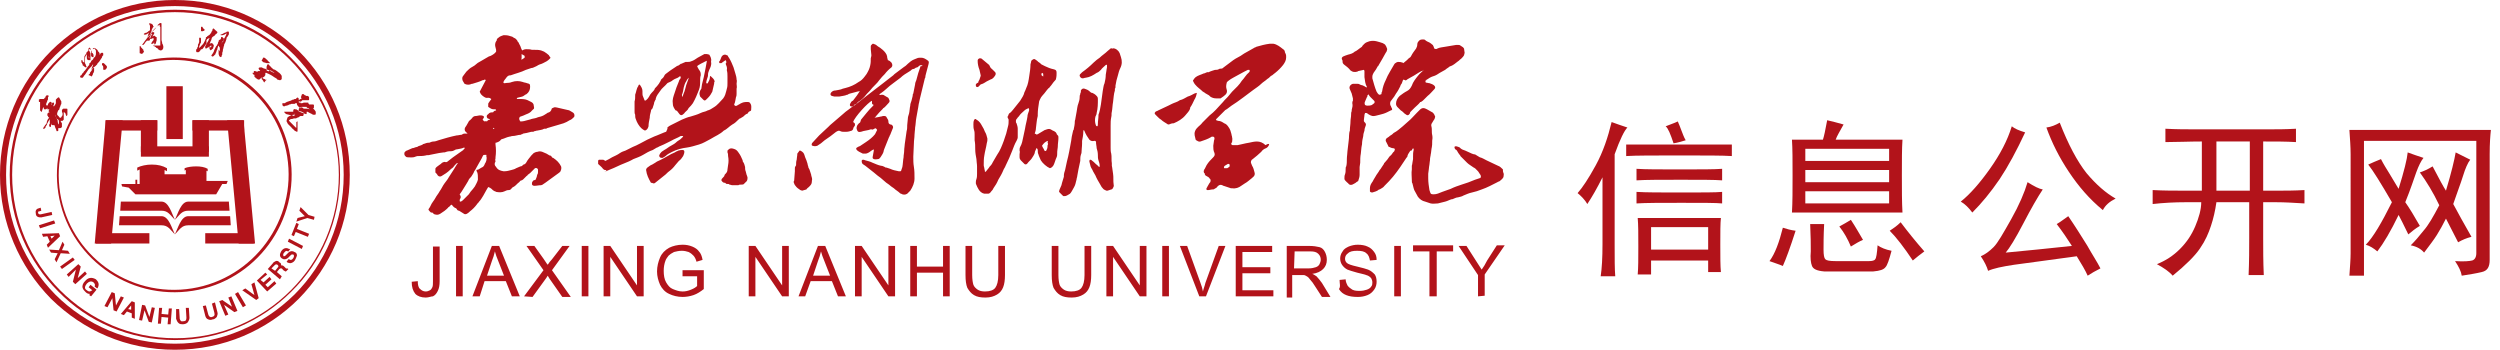 <?xml version="1.0" encoding="utf-8"?>
<!-- Generator: Adobe Illustrator 23.0.3, SVG Export Plug-In . SVG Version: 6.00 Build 0)  -->
<svg version="1.1" id="图层_1" xmlns="http://www.w3.org/2000/svg" xmlns:xlink="http://www.w3.org/1999/xlink" x="0px" y="0px"
	 viewBox="0 0 411.7 57.7" style="enable-background:new 0 0 411.7 57.7;" xml:space="preserve">
<style type="text/css">
	.st0{fill-rule:evenodd;clip-rule:evenodd;fill:#B2131A;}
	.st1{fill:#B2131A;}
</style>
<g>
	<path class="st0" d="M85.7,22.2c0.1,0,0.1,0,0.2-0.1c0.1,0,0.2,0,0.2-0.1c0.2,0,0.4-0.1,0.6-0.1c0.3-0.1,0.5-0.1,0.8-0.2
		c0.1,0,0.2,0,0.2,0c0.1,0,0.2,0,0.3-0.1c0.2,0,0.3-0.1,0.5-0.1c0.4-0.1,0.8-0.1,1.1-0.3c0.1,0,0.1,0,0.2,0s0.2,0,0.3-0.1
		c0.6-0.2,1.1-0.3,1.7-0.5c0.3-0.1,0.7-0.2,1-0.3c0.3-0.1,0.7-0.3,1-0.5c0.3-0.1,0.5-0.3,0.7-0.5c0.1-0.1,0.1-0.2,0.1-0.3
		c0-0.2-0.1-0.4-0.3-0.5l0,0c-0.2-0.1-0.3-0.2-0.5-0.3c-0.2-0.1-0.5-0.1-0.8-0.2c-0.4-0.1-0.9-0.2-1.3-0.3c-0.2,0-0.3-0.1-0.5,0
		s-0.4,0.1-0.4,0.4c-0.1,0.2-0.2,0.3-0.4,0.4c-0.1,0-0.3,0.1-0.4,0.2c-0.3,0.2-0.6,0.4-1,0.5c-0.1,0-0.3,0.1-0.4,0.1
		c-0.4,0.2-0.8,0.2-1.1,0.3c-0.2,0.1-0.4,0.1-0.7,0.2c-0.3,0.1-0.7,0.2-1.1,0.2c-0.1-0.1-0.2-0.3-0.2-0.5c0-0.1,0.1-0.3,0.2-0.3
		c0.3-0.1,0.6-0.2,1-0.4c0.3-0.1,0.7-0.3,0.9-0.6c0.4-0.4,0.4-0.2,0.3-0.8c0-0.3-0.2-0.5-0.4-0.6c-0.2-0.1-0.4-0.2-0.6-0.3
		c-0.4-0.2-0.9-0.2-1.4-0.2c-0.1,0-0.2,0-0.3,0c0,0-0.1,0-0.1-0.1l0.1-0.1c0.3-0.1,0.5-0.1,0.8-0.2c0.3-0.1,0.4-0.3,0.7-0.4
		c0.4-0.3,0.6-0.7,0.6-1.2s-0.1-0.5-0.5-0.6c-0.2-0.1-0.5-0.1-0.7-0.2c-0.6-0.2-1.2-0.2-1.8,0c-0.4,0.2-0.8,0.1-1.2,0.2l0,0
		c-0.2,0-0.2-0.1-0.2-0.2c0.1-0.2,0.2-0.4,0.4-0.6c0.2-0.3,0.4-0.5,0.7-0.5h0.1c0.8-0.3,1.7-0.5,2.5-0.9c0.3-0.1,0.6-0.2,0.9-0.3
		l0,0c0.2,0,0.4-0.1,0.6-0.2c0.3-0.1,0.5-0.3,0.8-0.4c0.4-0.1,0.7-0.3,1.1-0.5c0.2-0.1,0.4-0.3,0.5-0.4c0.2-0.2,0.2-0.2,0-0.4
		c0-0.1-0.1-0.1-0.1-0.2c-0.2-0.2-0.5-0.4-0.8-0.6c-0.2-0.1-0.3-0.1-0.5-0.2c-0.4-0.1-0.7-0.1-1.1-0.1c-0.1,0-0.3,0-0.4,0
		c-0.3-0.1-0.6-0.1-0.9-0.1c-0.2,0-0.3,0-0.5,0.1c-0.1,0-0.1,0.1-0.2,0.1c-0.1-0.1-0.1-0.2-0.2-0.4c-0.1-0.4-0.3-0.6-0.4-0.9
		c-0.1-0.1-0.2-0.2-0.2-0.3c-0.1-0.1-0.2-0.3-0.4-0.4C84.5,6.2,84.4,6,84.2,6c-0.3-0.1-0.6-0.2-1-0.2c-0.1,0-0.2,0-0.3,0
		c-0.3,0.1-0.6,0.2-0.8,0.4c-0.2,0.1-0.3,0.3-0.3,0.4s0,0.1-0.1,0.2c-0.2,0.3-0.2,0.7-0.1,1c0,0.1,0.1,0.3,0.1,0.4
		c0,0.1,0,0.2,0,0.3c-0.2,0.3-0.5,0.5-0.9,0.7c-0.1,0-0.2,0.1-0.3,0.1c-0.4,0.2-0.8,0.5-1.2,0.7c-0.3,0.2-0.6,0.3-0.8,0.5
		c-0.2,0.2-0.5,0.4-0.7,0.5c-0.4,0.2-0.7,0.5-1,0.8c-0.2,0.3-0.4,0.5-0.6,0.8c-0.1,0.2-0.1,0.4,0,0.7c0.1,0.2,0.2,0.3,0.3,0.5
		c0.4,0.2,0.8,0.2,1.2,0c0,0,0,0,0.1,0c0.6-0.2,1.1-0.3,1.7-0.6c0.1,0,0.2,0,0.3-0.1c0.1,0,0.1,0,0.2,0.1c-0.3,0.6-0.7,1.3-1,1.9
		c0.2,0.5,0.3,0.5,0.5,0.7c0.3,0.2,0.5,0.4,0.9,0.3c0.2,0,0.4,0.1,0.5,0.2c0,0.1-0.1,0.2-0.2,0.3c-0.1,0.1-0.1,0.2-0.2,0.3
		c-0.1,0.1-0.1,0.2-0.1,0.3c0,0.1,0,0.3,0,0.4C81,18,81,18,81.5,18c0.1,0,0.2,0,0.2,0.2c-0.2,0-0.4,0.1-0.5,0.3
		c-0.3,0-0.6,0-0.8,0.3c0,0-0.1,0-0.1,0.1c-0.2,0.1-0.2,0.4,0,0.6c0.1,0,0.2,0.1,0.3,0.1c0,0,0.1,0,0.1,0.1c-0.2,0-0.4,0.1-0.5,0.3
		c-0.2-0.1-0.3,0-0.4,0c-0.3-0.2-0.4-0.3-0.2-0.5c0.1-0.1,0.1-0.2,0.1-0.3C79.5,19,79.3,19,79,19c-0.2,0-0.4,0.1-0.6,0.1
		c-0.3,0-0.5,0.1-0.7,0.4c-0.1,0.1-0.2,0.2-0.3,0.3c-0.1,0.1-0.2,0.1-0.2,0.2c-0.1,0.2-0.3,0.5-0.4,0.7c-0.1,0.1-0.1,0.2-0.2,0.3
		c-0.1,0.2-0.1,0.4,0,0.6c0.1,0.1,0.2,0.2,0.3,0.3L77,22c-0.2,0-0.4,0-0.5,0c-0.2,0-0.3,0.1-0.5,0.2h-0.1c-0.2,0-0.4,0.1-0.7,0.1
		c-1,0.2-2,0.5-3,0.8c-0.3,0.1-0.5,0.2-0.8,0.2c-0.2,0-0.5,0.1-0.7,0.2h-0.1c-0.3,0-0.5,0.1-0.8,0.2c-0.1,0-0.1,0-0.2,0.1
		c-0.3,0.2-0.7,0.2-0.9,0.4c-0.3,0-0.5,0.2-0.8,0.2c-0.3,0.1-0.6,0.3-0.9,0.4c-0.1,0-0.2,0.1-0.3,0.2c-0.1,0.1-0.1,0.1-0.1,0.2
		c-0.1,0.3,0.2,0.7,0.5,0.7c0.4,0,0.9,0.1,1.3-0.1c0.1,0,0.2-0.1,0.4-0.1c0.4,0,0.9,0,1.3-0.1c0.2-0.1,0.5,0,0.7-0.1
		c0.5-0.1,1-0.2,1.5-0.3c0.2,0,0.5-0.1,0.7-0.1s0.3,0,0.5-0.1c0.3-0.1,0.6-0.1,0.8-0.1c0.3,0,0.6-0.2,0.8-0.3h0.1
		c0.4-0.1,0.8-0.1,1.2-0.3c0,0,0,0,0.1,0c0,0.1,0,0.1,0,0.2c-0.1,0.1-0.2,0.1-0.2,0.2c-0.6,0.4-1.1,0.8-1.7,1.2
		c-0.3,0.2-0.6,0.5-0.9,0.7c-0.1,0.1-0.2,0.1-0.3,0.1c-0.2-0.1-0.4,0-0.6,0.1c-0.1,0.1-0.3,0.3-0.5,0.4c-0.1,0.1-0.3,0.2-0.4,0.3
		c-0.1,0.1-0.2,0.2-0.2,0.3c0,0.2,0,0.4,0,0.6l0.1,0.1c0.1,0.1,0.2,0.2,0.3,0.4c0.2,0.2,0.4,0.2,0.6,0.1c0.5-0.3,1-0.6,1.5-1.1
		l0.1-0.1c0.2-0.1,0.4-0.3,0.6-0.6c0.1-0.1,0.2-0.2,0.3-0.3c0,0,0.1-0.1,0.2,0c-0.1,0.1-0.2,0.2-0.3,0.4c-0.1,0.2-0.2,0.3-0.3,0.5
		c-0.3,0.5-0.6,0.9-0.9,1.4c-0.2,0.4-0.5,0.7-0.7,1c-0.3,0.4-0.5,0.9-0.8,1.3c-0.2,0.4-0.5,0.7-0.7,1.1s-0.6,0.8-0.8,1.3
		c0,0.1-0.1,0.1-0.1,0.2c-0.1,0.1-0.1,0.2-0.2,0.3c0,0.1-0.1,0.1,0,0.2C70.9,35,71,35,71,35c0.1,0,0.3,0,0.3,0.1
		c0.1,0.1,0.2,0.2,0.3,0.2c0.3,0.1,0.6,0.1,0.9-0.1c0.5-0.3,0.9-0.6,1.3-1c0,0,0-0.1,0.1-0.1c0.2-0.1,0.2-0.3,0.5-0.4
		c0.2,0.3,0.4,0.5,0.7,0.6l0.1,0.1c0.1,0.2,0.2,0.3,0.4,0.3c0.3,0.2,0.5,0.3,0.8,0.5c0.1,0.1,0.3,0.1,0.5,0s0.4-0.3,0.5-0.4
		c0.4-0.3,0.8-0.7,1.1-1.1c0.1-0.2,0.3-0.3,0.4-0.5c0.3-0.3,0.5-0.7,0.7-1s0.3-0.6,0.5-0.9c0.1-0.2,0.2-0.3,0.3-0.5
		c0.2,0.1,0.3,0.1,0.4,0.2c0.2,0.1,0.3,0.3,0.5,0.4c0.1,0.1,0.3,0.1,0.4,0.2c0.5,0.1,1,0.1,1.4-0.1c0.2-0.1,0.4-0.2,0.7-0.2
		c0.2,0,0.3-0.1,0.4-0.2c0.1-0.2,0.3-0.3,0.5-0.4c0.3-0.2,0.5-0.5,0.8-0.7c0.1-0.1,0.2-0.3,0.4-0.3c0.1,0,0.1-0.1,0.2-0.1
		c0.2-0.2,0.4-0.4,0.6-0.6c0.1-0.1,0.2-0.1,0.2-0.2c0.1-0.1,0.3-0.2,0.4-0.3c0.2-0.2,0.4-0.4,0.6-0.6c0.1-0.1,0.1-0.1,0.2-0.2
		c0.2-0.1,0.4,0,0.5,0.2c0,0.1,0,0.3,0,0.4s0,0.3-0.1,0.4c0,0.1-0.1,0.2-0.1,0.4c-0.1,0.2-0.1,0.3-0.2,0.5c-0.1,0-0.2,0.1-0.3,0.1
		c-0.1,0-0.1,0.1-0.2,0.2s-0.1,0.3-0.1,0.4c0,0.2,0.2,0.3,0.4,0.3c0.4,0,0.7-0.1,1.1-0.1c0.1,0,0.3-0.1,0.4-0.2s0.2-0.1,0.3-0.2
		c0.4-0.3,0.7-0.5,1.1-0.8s0.7-0.5,1.1-0.8c0.1-0.1,0.3-0.2,0.3-0.3c0.1-0.2,0.2-0.5,0.1-0.8c-0.3-0.6-0.7-1-1.3-1.4
		c-0.1,0-0.2-0.1-0.2-0.1c-0.1-0.2-0.2-0.3-0.4-0.3c-0.2-0.1-0.3-0.2-0.5-0.3c-0.2-0.1-0.5-0.2-0.7-0.3c-0.3-0.1-0.5-0.1-0.8,0
		c-0.2,0-0.4,0.1-0.6,0.2c-0.1,0.1-0.3,0.3-0.4,0.4c-0.3,0.4-0.6,0.7-0.8,1.1c-0.1,0.2-0.3,0.4-0.5,0.4l-0.1,0.1
		c-0.1,0.1-0.2,0.2-0.4,0.2c-0.2,0.1-0.5,0.2-0.7,0.3c-0.3,0.2-0.5,0.2-0.8,0.3c-0.4,0.1-0.7,0.2-1.1,0.2c-0.1,0-0.1,0-0.2,0
		c-0.5-0.1-0.9-0.2-1.2-0.7c-0.3-0.3-0.3-0.6-0.1-0.9l0,0c0-0.2-0.1-0.3,0-0.5c0,0,0-0.1,0-0.2c0.1-0.7,0.1-1.4,0-2.1
		c0-0.1,0-0.2,0-0.3h0.1c0.3-0.1,0.6-0.2,0.8-0.5c0,0,0.1-0.1,0.2-0.1c0.4-0.1,0.7-0.3,1.2-0.4c0.2,0,0.3-0.1,0.5-0.1
		C84.9,22.4,85.3,22.2,85.7,22.2 M119.5,9.9c-0.1,0.1-0.2,0.1-0.3,0.2c-0.1,0.1-0.3,0.2-0.4,0.3c-0.1,0-0.2,0-0.3,0
		c0-0.1-0.1-0.1-0.1-0.2c0,0,0-0.1,0.1-0.1c0.1-0.2,0.2-0.4,0.3-0.7c0.2-0.4,0.6-0.5,0.9-0.3c0.1,0,0.2,0.1,0.2,0.2
		c0.1,0.1,0.1,0.2,0.2,0.3c0.3,0.5,0.5,1,0.7,1.5c0.1,0.3,0.2,0.7,0.3,1c0.1,0.3,0.2,0.7,0.2,1c0.1,0.2,0,0.5,0,0.7
		c0,0.3,0.1,0.5,0,0.8c0,0.3,0,0.5,0,0.8c0,0.2,0,0.4-0.1,0.6c-0.1,0.4-0.1,0.8-0.3,1.2c0,0.1,0.1,0.1,0.1,0.2
		c0.2,0.1,0.4,0,0.5-0.1c0.1,0,0.1-0.1,0.2-0.1c0.3-0.2,0.7-0.4,1.1-0.4c0.1,0,0.2,0,0.4,0c0.2,0,0.3,0.1,0.4,0.3
		c0.2,0.3,0.1,0.7,0.1,1c0,0.1-0.1,0.2-0.2,0.2c-0.1,0.1-0.3,0.1-0.3,0.3l-0.1,0.1c-0.3,0.1-0.5,0.3-0.7,0.5
		c-0.2,0.1-0.3,0.2-0.5,0.3c-0.1,0-0.2,0.1-0.3,0.2c-0.3,0.3-0.6,0.6-1,0.8c-0.5,0.3-0.9,0.8-1.4,1c-0.6,0.6-1.4,0.9-2.2,1.4
		c-0.6,0.3-1.2,0.7-1.9,0.9c-0.7,0.2-1.3,0.4-2,0.5c-0.8,0.1-1.6,0.3-2.4,0.7c-0.4,0.2-0.8,0.4-1.1,0.7c-0.1,0.1-0.2,0.1-0.3,0.2
		c-0.1,0-0.1,0.1-0.2,0.1c-0.2,0-0.4,0-0.5-0.2s0-0.3,0.1-0.5c0.1-0.1,0.2-0.3,0.4-0.4c0.1-0.1,0.2-0.1,0.3-0.2
		c0.4-0.2,0.7-0.5,1.1-0.7s0.7-0.4,1-0.7c0.1-0.1,0.2-0.1,0.3-0.2c0.2-0.1,0.4-0.3,0.6-0.5l0.1-0.1c0,0,0-0.1-0.1-0.1s-0.2,0-0.3,0
		c-0.5,0.3-1.1,0.5-1.6,0.8c-0.2,0.1-0.4,0.2-0.6,0.3c-0.4,0.2-0.8,0.4-1.3,0.6c-0.1,0-0.1,0.1-0.2,0.1c-0.1,0.1-0.3,0.1-0.4,0.2
		c-0.2,0.1-0.3,0.2-0.5,0.3c-0.6,0.2-1.1,0.5-1.6,0.8s-1.1,0.5-1.6,0.7c-0.5,0.3-1,0.5-1.5,0.7c-0.8,0.3-1.5,0.7-2.3,1
		c-0.2,0.1-0.5,0.2-0.7,0.3c-0.1,0-0.2,0-0.2,0.1C100,28,99.9,28,99.7,28c-0.2,0-0.3-0.1-0.4-0.2c-0.2-0.3-0.5-0.5-0.8-0.8
		c0-0.2,0-0.3,0-0.5c0-0.1,0.1-0.2,0.2-0.2c0.2,0,0.4,0,0.6,0c0.1,0,0.2,0.1,0.4,0.2c0.4-0.2,0.8-0.4,1.1-0.6
		c0.4-0.2,0.9-0.4,1.3-0.7c0.3-0.2,0.6-0.3,0.9-0.4c0.4-0.2,0.8-0.4,1.2-0.6c0.8-0.3,1.6-0.8,2.4-1.2c0.5-0.2,1-0.5,1.6-0.7
		c0.4-0.2,0.8-0.3,1.2-0.5c0.1,0,0.2-0.1,0.3-0.1c0.1-0.3,0.3-0.5,0.2-0.7c0.2-0.2,0.4-0.3,0.6-0.4c0.6-0.3,1.2-0.6,1.8-0.9
		c0.5-0.2,0.9-0.4,1.4-0.5c0.6-0.2,1.1-0.3,1.7-0.6c0.4-0.2,0.8-0.2,1.1-0.4c0.4-0.1,0.7-0.3,1-0.5c0.7-0.4,1.1-1,1.6-1.5
		c0.3-0.4,0.4-0.8,0.5-1.2c0-0.1,0.1-0.3,0.1-0.4c0.1-0.3,0.1-0.6,0.1-0.9c0-0.4,0-0.7,0-1.1c0-0.3,0-0.7-0.1-1v-0.1
		c0.1-0.4-0.1-0.7-0.2-1C119.7,10.3,119.6,10.1,119.5,9.9L119.5,9.9z M107.6,30.2c0.1,0,0.2,0,0.3-0.1c0.5-0.4,1-0.8,1.5-1.2
		c0.3-0.2,0.5-0.5,0.8-0.7c0.4-0.3,0.7-0.6,1-1c0.2-0.2,0.4-0.5,0.6-0.7c0.3-0.2,0.5-0.5,0.7-0.8c0.1-0.2,0.2-0.5,0.2-0.7
		s-0.1-0.3-0.3-0.3c-0.2,0-0.4,0-0.7,0.1c-0.1,0.1-0.3,0.1-0.4,0.2c-0.3,0.2-0.7,0.3-1,0.5c-0.7,0.4-1.4,0.8-2.1,1.1
		c-0.1,0.1-0.2,0.1-0.3,0.2c-0.2,0.1-0.3,0.2-0.5,0.3c-0.3,0.1-0.5,0.3-0.8,0.5c-0.1,0.1-0.2,0.2-0.2,0.4c0.1,0.8,0.4,1.4,0.8,2.1
		C107.5,30.1,107.5,30.2,107.6,30.2L107.6,30.2z M118.8,29.7c0.1,0.2,0.3,0.4,0.5,0.4c0.1,0,0.2,0,0.2,0.1c0.1,0.1,0.2,0.1,0.4,0.1
		c0.1,0,0.2,0,0.2,0.1c0.2,0,0.3,0.1,0.5,0.1c0.3,0,0.5,0,0.8,0c0.1,0,0.1,0,0.2,0c0.1-0.1,0.3-0.1,0.5-0.1s0.3,0,0.4-0.1
		s0.2-0.2,0.3-0.3c0.3-0.2,0.3-0.5,0.3-0.8c0-0.1-0.1-0.2-0.1-0.3c-0.1-0.2-0.1-0.4-0.2-0.7c-0.1-0.2-0.1-0.5-0.1-0.7
		c-0.1-0.3-0.1-0.5-0.3-0.8c-0.1-0.1-0.1-0.2-0.1-0.3c-0.2-0.5-0.4-0.9-0.7-1.3c-0.2-0.3-0.4-0.5-0.8-0.6c-0.3-0.1-0.6-0.1-0.8,0.1
		c-0.1,0.1-0.1,0.1-0.2,0.2c0,0.1,0,0.2,0,0.3c0.1,0.2,0.1,0.4,0.1,0.6c0.1,0.5,0.1,1,0,1.5c0,0.2-0.1,0.5-0.1,0.7
		c0,0.3-0.1,0.5-0.3,0.7c-0.1,0.1-0.2,0.2-0.2,0.3c0,0.1-0.1,0.2-0.2,0.3C118.9,29.4,118.8,29.5,118.8,29.7L118.8,29.7z M115.3,15.9
		c0.1,0.1,0.3,0.3,0.4,0.4l0.1,0.1c0.2,0.2,0.3,0.2,0.5,0c0.1-0.1,0.2-0.2,0.3-0.3c0.3-0.3,0.5-0.6,0.7-1c0.1-0.4,0.2-0.8,0.3-1.3
		c0-0.1,0-0.3,0.1-0.4c-0.1-0.4-0.4-0.6-0.7-0.9c-0.1,0.1-0.1,0.1-0.1,0.3c0,0.3-0.2,0.6-0.3,0.8c0,0.1-0.1,0.2-0.3,0.1
		c0-0.3,0.1-0.6,0.2-0.9c0.1-0.2,0.1-0.4,0.1-0.6c0-0.2,0.1-0.4,0.2-0.7c0.2-0.4,0.4-0.8,0.3-1.3v-0.1c0.1-0.4-0.1-0.8-0.3-1.1
		c-0.1,0-0.3-0.1-0.4-0.1s-0.3,0-0.4,0c-0.4,0.2-0.7,0.4-1.1,0.6c-0.3,0.2-0.7,0.5-1.1,0.6c-0.2,0.1-0.4,0.1-0.6,0.1
		c-0.1,0-0.2,0-0.3,0c-0.2,0.1-0.5,0.2-0.7,0.3c-0.1,0-0.1,0-0.2,0.1s-0.2,0.1-0.3,0.2c-0.1,0-0.3,0.1-0.4,0.2
		c-0.3,0.2-0.6,0.4-0.9,0.6c-0.3,0.2-0.5,0.4-0.8,0.6c-0.1,0.1-0.2,0.2-0.2,0.3c-0.1,0.1-0.1,0.2-0.2,0.3c-0.2,0.2-0.4,0.3-0.4,0.5
		c-0.1,0.2-0.2,0.3-0.3,0.5c-0.2,0.3-0.4,0.5-0.6,0.7c0,0-0.1,0.1-0.1,0.2c-0.1,0.2-0.3,0.4-0.5,0.6c-0.2,0.2-0.3,0.4-0.4,0.6
		c-0.1,0.1-0.1,0.2-0.2,0.3c-0.1,0.1-0.2,0.2-0.3,0.3c-0.1,0.1-0.3,0.1-0.3-0.1c-0.1-0.2-0.1-0.3-0.2-0.5c-0.1-0.2-0.1-0.4-0.1-0.6
		c0-0.1,0-0.2,0-0.3c0-0.4-0.2-0.7-0.4-1c-0.1-0.1-0.2-0.1-0.2,0c0,0-0.1,0.1-0.1,0.2c-0.3,0.4-0.3,0.9-0.5,1.4c0,0.1,0,0.1,0,0.2
		c0,0.3,0,0.6-0.1,0.9c0,0.1,0,0.2,0,0.3c0,0.3,0,0.7,0,1c0,0.1,0,0.3,0,0.4c0,0.2,0,0.3,0.1,0.5c0,0.2,0,0.5,0.1,0.7
		c0.2,0.6,0.5,1.1,0.9,1.5c0.2,0.2,0.4,0.3,0.6,0.4c0.4-0.1,0.5-0.4,0.6-0.7c0-0.5,0.1-0.9,0.2-1.4c0-0.4,0.1-0.7,0.2-1.1
		c0-0.2,0.1-0.3,0.2-0.4s0.1-0.1,0.1-0.2s0.1-0.2,0.1-0.3c0-0.1,0.1-0.2,0.1-0.3c0-0.2,0.1-0.4,0.2-0.6c0.1-0.1,0.1-0.2,0.1-0.3
		c0.1-0.4,0.4-0.8,0.7-1.2c0.3-0.5,0.8-0.8,1.2-1.3c0.1-0.1,0.2-0.1,0.2-0.1c0.2-0.1,0.5-0.2,0.7-0.4c0.4-0.3,0.8-0.3,1.1-0.6
		c0.1-0.1,0.2,0,0.2,0.1s0,0.2-0.1,0.3s-0.2,0.3-0.2,0.4c-0.1,0.3-0.3,0.7-0.4,1s-0.2,0.6-0.3,0.9c-0.2,0.6-0.4,1.1-0.3,1.7v0.1
		c0,0.4,0.2,0.7,0.4,1l0.1,0.1c0.2,0,0.2,0.1,0.3,0.2c0.1,0.1,0.2,0.3,0.3,0.4c0.2,0.2,0.3,0.2,0.5,0.1c0.1-0.1,0.3-0.2,0.4-0.4
		c0.2-0.2,0.5-0.4,0.6-0.7l0.1-0.1c0.2-0.2,0.4-0.4,0.6-0.7c0.4-0.7,0.7-1.4,1-2.2c0.2-0.5,0.2-1,0.2-1.5c0-0.3,0-0.6,0.1-0.9
		c0-0.3,0-0.5-0.2-0.8c-0.1-0.1-0.2-0.3-0.3-0.5c-0.1-0.1-0.1-0.2,0-0.3c0.2-0.1,0.3-0.2,0.5-0.3s0.4-0.2,0.6-0.3
		c0.1-0.1,0.3-0.1,0.4-0.2c0,0.1,0,0.1,0,0.1c-0.1,0.4-0.1,0.7-0.2,1.1c-0.1,0.5-0.2,1-0.3,1.5c-0.1,0.4-0.2,0.8-0.3,1.2
		c0,0.2-0.1,0.5-0.1,0.7C115.2,15,115.1,15.4,115.3,15.9L115.3,15.9z M113.4,12.8L113.4,12.8L113.4,12.8c-0.2,0.2-0.3,0.4-0.4,0.6
		c-0.2,0.3-0.3,0.6-0.4,1s-0.1,0.8-0.3,1.2c0,0.1,0,0.1,0.1,0.4c0.1-0.5,0.3-0.8,0.4-1.2c0.1-0.5,0.3-1.1,0.5-1.6
		C113.4,13,113.4,12.9,113.4,12.8L113.4,12.8z M170.7,22.2c0.1-0.1,0.2-0.1,0.2-0.1c0.3-0.2,0.7-0.4,1-0.6c0.1-0.1,0.3-0.1,0.5-0.2
		c0.3-0.1,0.5-0.1,0.8,0.1c0.1,0.1,0.2,0.1,0.4,0.2s0.3,0.2,0.4,0.4c0,0.1,0.1,0.2,0.2,0.3c0.1,0.1,0.1,0.2,0.1,0.4
		c0,0.5-0.1,0.9-0.1,1.4c0,0.3-0.1,0.6-0.1,0.9c0,0.1,0,0.2,0,0.2c0,0.2,0,0.5-0.1,0.7c-0.2,0.4-0.3,0.9-0.5,1.3
		c-0.2,0.3-0.3,0.4-0.6,0.5c-0.5-0.2-1.2-0.8-1.5-1.3c-0.1-0.3-0.3-0.6-0.4-1c-0.1-0.2-0.1-0.4-0.1-0.6c0-0.1,0-0.3-0.2-0.4
		c-0.1,0.1-0.1,0.1-0.1,0.2c-0.1,0.2-0.2,0.4-0.2,0.6c-0.1,0.3-0.3,0.6-0.5,0.9s-0.5,0.5-0.7,0.8l-0.1,0.1c-0.1,0.1-0.3,0.1-0.4,0
		c-0.2-0.2-0.4-0.4-0.6-0.6c-0.1-0.1-0.2-0.3-0.2-0.5s0-0.3,0-0.5s0.1-0.4,0-0.6c0-0.2,0-0.4,0.1-0.6c0.3-0.5,0.4-1.1,0.5-1.6
		s0.2-0.9,0.3-1.4c0.1-0.7,0.3-1.3,0.4-2c0-0.3,0.1-0.5,0.2-0.8c0.1-0.2,0.1-0.4,0-0.6c-0.2,0.1-0.5,0.2-0.7,0.4
		c-0.3,0.3-0.6,0.5-0.8,0.8c-0.1,0.2-0.3,0.3-0.4,0.5c-0.2,0.2-0.2,0.3-0.2,0.5c0,0.1,0,0.2,0.1,0.3c0.1,0.3,0.2,0.6,0.2,0.9
		c0,0.1,0,0.3,0,0.5c0,0.3,0,0.6,0,0.9c0,0.2-0.1,0.4-0.2,0.6c-0.3,0.5-0.5,1.1-0.7,1.6c-0.3,0.8-0.7,1.7-1.1,2.5
		c-0.1,0.3-0.3,0.5-0.4,0.8c-0.2,0.5-0.5,1-0.8,1.5c-0.2,0.5-0.5,1-0.8,1.4c-0.1,0.3-0.3,0.4-0.5,0.7c-0.1,0.1-0.2,0.2-0.4,0.2
		s-0.4,0-0.6,0c-0.1,0-0.2-0.1-0.3-0.1c-0.4-0.2-0.6-0.5-0.8-0.9c-0.1-0.1-0.1-0.3-0.2-0.4c0-0.1-0.1-0.2-0.1-0.3
		c0-0.2,0-0.5,0.1-0.7c0.1-0.3,0.1-0.6,0.1-0.9c0-0.4,0-0.8,0-1.2c0-0.4-0.1-0.8-0.1-1.2c-0.1-0.5-0.2-1.1-0.2-1.6s0-1-0.1-1.5
		c0-0.3,0-0.6,0-0.9s0-0.5-0.1-0.8s-0.1-0.6-0.1-0.9c0-0.2,0-0.5,0.1-0.7s0.2-0.3,0.4-0.1c0.4,0.2,0.7,0.6,0.9,1
		c0.2,0.3,0.4,0.7,0.5,1c0.2,0.3,0.3,0.7,0.4,1.1c0,0.1,0,0.2,0,0.3c0,0.2-0.1,0.4-0.1,0.5c-0.1,0.7-0.3,1.3-0.4,2
		c-0.1,0.5-0.1,1.1-0.1,1.6c0,0.2,0.1,0.4,0.1,0.5c0,0.2,0.1,0.3,0.1,0.6c0.1,0,0.1,0,0.2-0.1c0.1-0.1,0.2-0.3,0.4-0.5
		c0.1-0.2,0.3-0.4,0.4-0.5c0.1-0.1,0.2-0.3,0.3-0.5c0.2-0.4,0.5-0.8,0.7-1.2c0.5-0.7,0.8-1.5,1.1-2.3c0.1-0.4,0.3-0.8,0.4-1.2
		c0.1-0.4,0.2-0.8,0.3-1.2c0.1-0.3,0.1-0.7,0.1-1c0-0.1,0-0.2-0.1-0.3c-0.1-0.2-0.1-0.3,0-0.4c0.1-0.2,0.1-0.4,0.3-0.5
		s0.3-0.3,0.5-0.5c0.4-0.5,0.8-1,1.2-1.5c0.3-0.5,0.6-0.9,0.7-1.4c0.1-0.2,0.2-0.4,0.3-0.7c0.3-0.6,0.4-1.3,0.5-2
		c0.1-0.6,0.2-1.3,0.2-1.9c0-0.1,0.1-0.3,0.1-0.4c0-0.2,0.1-0.3,0.3-0.4c0.1-0.1,0.3-0.1,0.4,0c0.2,0.1,0.4,0.3,0.5,0.4
		c0.2,0.1,0.3,0.2,0.5,0.4c0.2,0.1,0.4,0.2,0.6,0.3c0.4,0.2,0.9,0.4,1.4,0.5c0.4,0.1,0.5,0.2,0.5,0.6c0,0.3,0,0.6-0.1,1
		c0,0.1-0.1,0.2-0.2,0.3c-0.3,0.3-0.5,0.7-0.8,1c-0.1,0.1-0.1,0.2-0.2,0.2c-0.4,0.4-0.6,0.8-1,1.2c-0.2,0.2-0.3,0.4-0.4,0.6
		c-0.1,0.2-0.2,0.4-0.2,0.6c-0.1,0.6-0.2,1.3-0.2,1.9c0,0.1,0,0.2,0,0.3c-0.2,0.7-0.2,1.4-0.3,2c0,0.3-0.1,0.6-0.2,0.9
		C170.7,22.1,170.7,22.1,170.7,22.2L170.7,22.2z M160.7,13.9c0,0.1,0,0.2,0,0.2c0,0.2,0.2,0.3,0.4,0.2c0.1-0.1,0.2-0.2,0.3-0.3
		l0.1-0.1c0.4-0.1,0.7-0.3,1-0.5c0.2-0.1,0.4-0.2,0.6-0.3c0.4-0.1,0.6-0.4,0.8-0.7c0.1-0.2,0.1-0.3,0-0.5c-0.1-0.1-0.3-0.3-0.4-0.4
		c-0.2-0.2-0.4-0.3-0.5-0.6c0-0.1-0.1-0.1-0.1-0.2c-0.4-0.3-0.8-0.7-1.2-1c-0.1-0.1-0.2-0.1-0.4-0.1c-0.2,0.1-0.3,0.2-0.3,0.4
		c0,0.5,0.1,1,0.3,1.5c0.1,0.3,0.1,0.6,0.2,0.9v0.1c-0.1,0.2-0.1,0.4-0.2,0.6c-0.1,0.2-0.2,0.3-0.2,0.5
		C160.8,13.7,160.8,13.8,160.7,13.9L160.7,13.9z M174.4,31.5c0.1-0.4,0.3-0.7,0.4-1c0.1-0.5,0.3-1,0.4-1.4c0,0,0-0.1,0-0.2
		c0-0.3,0.1-0.6,0.2-0.9c0.1-0.5,0.2-1,0.3-1.4c0.3-1.1,0.5-2.3,0.7-3.4c0-0.2,0.1-0.5,0.1-0.7c0.1-0.3,0.1-0.6,0.2-0.9
		c0-0.1,0-0.1,0.1-0.2c0.1-0.5,0.2-0.9,0.2-1.4c0-0.2,0.1-0.3,0.1-0.5c0.1-0.4,0.1-0.7,0.2-1.1c0.1-0.5,0.1-0.9,0.3-1.4
		c0.1-0.3,0.2-0.6,0.2-1c0-0.2,0-0.3,0.1-0.5c0-0.1,0-0.2,0.1-0.3c0-0.1,0-0.2,0-0.3c0.1-0.2,0.3-0.4,0.6-0.3
		c0.3,0.1,0.6,0.2,0.9,0.5c0.1,0.1,0.2,0.2,0.4,0.2c0.2,0.1,0.4,0.2,0.6,0.4c0.2,0.2,0.3,0.3,0.3,0.6c0,0.8,0,1.5-0.2,2.3
		c0,0.2-0.1,0.4-0.2,0.6c-0.1,0.4-0.1,0.8,0,1.2c0,0.1,0.1,0.2,0.1,0.3c0,0,0.1,0.1,0.2,0.1c0.1-0.1,0.1-0.2,0.1-0.4
		c0-0.5,0.1-0.9,0.1-1.4v-0.1c0.2-0.5,0.3-1.1,0.4-1.7c0.1-0.7,0.2-1.5,0.3-2.2c0.1-0.4,0.1-0.9,0.3-1.3c0.1-0.4,0.2-0.9,0.2-1.4
		c0.1-0.4,0.1-0.8,0.2-1.2c0-0.2,0-0.3,0-0.4c-0.1-0.1-0.1,0-0.2,0c-0.3,0.3-0.6,0.5-0.8,0.8c-0.2,0.2-0.4,0.4-0.7,0.5
		c-0.6,0.4-1.1,0.7-1.8,0.8c-0.2,0-0.3,0.1-0.5,0.1c-0.3,0-0.4-0.2-0.5-0.4c0-0.1,0-0.2,0.1-0.3s0.2-0.2,0.3-0.3
		c0.7-0.5,1.3-1,1.9-1.6c0.3-0.3,0.7-0.6,1-0.8c0.4-0.4,0.9-0.7,1.3-1.1c0.2-0.2,0.4-0.3,0.6-0.5c0,0.1,0.1,0.1,0.2,0.1
		c0.1-0.1,0.3,0,0.4,0c0.5,0.2,0.8,0.6,0.9,1.1c0,0.1,0.1,0.2,0.1,0.3c0.2,0.6,0.2,1.2-0.1,1.8c-0.2,0.4-0.3,0.8-0.4,1.2
		c-0.2,0.6-0.3,1.1-0.4,1.7c0,0.1,0,0.1,0,0.2c0,0.1,0,0.2-0.1,0.3c0,0.1,0,0.2,0,0.3c-0.2,0.6-0.2,1.2-0.3,1.9
		c-0.1,0.5-0.1,1.1-0.2,1.6c-0.1,0.3,0,0.6-0.1,0.9c-0.1,0.5-0.1,0.9-0.1,1.4c0,1.2,0,2.4,0,3.6c0,0.3,0,0.7,0.1,1
		c0.1,0.5,0,1.1,0.1,1.6c0,0.1,0,0.3,0,0.4c0.1,0.4,0.1,0.8,0.2,1.3c0.1,0.6,0,1.2,0.1,1.8c0.1,0.3-0.1,0.5-0.2,0.7
		c0,0-0.1,0.1-0.2,0.1c-0.2,0.1-0.4,0.1-0.6,0.2c-0.1,0-0.2,0-0.2,0c-0.2-0.1-0.5-0.2-0.6-0.4c-0.2-0.2-0.3-0.4-0.4-0.6
		c-0.3-0.5-0.6-1-0.8-1.5c-0.1-0.2-0.3-0.5-0.4-0.7c-0.1-0.3-0.3-0.5-0.4-0.8c-0.1-0.3-0.1-0.5-0.2-0.8c0-0.1,0-0.2,0.1-0.3
		c0.2,0,0.3,0.1,0.4,0.2c0.3,0.2,0.5,0.5,0.8,0.7c0.1,0.1,0.2,0.2,0.3,0.3c0.1,0,0.1-0.1,0.1-0.2c0-0.3-0.1-0.6-0.2-0.9
		c-0.1-0.3-0.1-0.6-0.1-0.9c0-0.4-0.1-0.8-0.2-1.1c0-0.3-0.1-0.6-0.1-0.8c0-0.1,0-0.1,0-0.2s-0.1-0.2-0.2-0.2h-0.1
		c-0.3,0.1-0.6,0-0.8-0.2c-0.3-0.4-0.6-0.9-0.8-1.4c0-0.1-0.1-0.1-0.1-0.2c-0.1,0.1-0.1,0.2-0.1,0.3c0,0.5-0.1,1-0.2,1.5
		c0,0.1,0,0.3,0,0.4c0,0.6-0.1,1.1-0.1,1.6c0,0.1-0.1,0.2-0.1,0.3c-0.1,0.3-0.1,0.7-0.1,1c-0.1,0.5-0.2,1-0.3,1.4s-0.1,0.7-0.2,1.1
		c0,0.2-0.1,0.3-0.1,0.5c-0.1,0.3-0.1,0.5-0.2,0.8c-0.1,0.4-0.4,0.8-0.6,1.2c-0.3,0.5-0.3,0.4-0.8,0.7c-0.2,0.1-0.3,0.1-0.5,0.1
		c-0.1,0-0.1,0-0.2-0.1c-0.2-0.2-0.4-0.4-0.5-0.5C174.4,31.6,174.4,31.5,174.4,31.5L174.4,31.5z M172.6,23.2L172.6,23.2
		c-0.5,0.1-0.8,0.5-1,0.8c0.1,0.3,0.3,0.5,0.4,0.8c0.1,0.1,0.2,0.1,0.3,0c0.1-0.2,0.2-0.4,0.2-0.6s0-0.3,0.1-0.5
		C172.5,23.5,172.5,23.4,172.6,23.2L172.6,23.2z M171.6,12L171.6,12c-0.1,0.1-0.1,0.2-0.1,0.3s0.1,0.2,0.3,0.3c0-0.1,0-0.2,0-0.3
		C171.8,12.1,171.8,12.1,171.6,12L171.6,12z M151.9,10.8c-0.2-0.1-0.4-0.1-0.6,0.1c-0.1,0.1-0.2,0.2-0.3,0.2s-0.3,0.1-0.4,0.2
		c-0.1,0.1-0.3,0-0.5,0.2c-0.1,0.1-0.2,0.2-0.4,0.3c-0.5,0.3-1,0.6-1.4,1c-0.4,0.3-0.8,0.6-1.2,0.9c-0.4,0.3-0.8,0.6-1.1,0.9
		c-0.3,0.3-0.6,0.5-1,0.8c-0.1,0-0.1,0.1-0.2,0.2c0.1,0.1,0.3,0,0.4,0c0.1,0,0.3,0,0.4,0.1c0.2,0.1,0.3,0.2,0.5,0.3
		c0.3,0.1,0.3,0.4,0.4,0.6c0,0.2-0.1,0.3-0.2,0.4c-0.3,0.3-0.5,0.6-0.8,0.8c-0.1,0-0.1,0.1-0.1,0.1c-0.4,0.4-0.8,0.8-1.2,1.3
		c0,0.1-0.1,0.1-0.2,0.2c0.4-0.1,0.7-0.1,1-0.2c0.2,0,0.3-0.1,0.5-0.1s0.4,0,0.5,0.2c0,0.1,0.1,0.1,0.1,0.2c0.1,0.1,0.2,0.3,0.2,0.5
		c0,0.3,0.1,0.4,0.3,0.5c0,0,0,0,0.1,0s0.2,0.1,0.3,0.2c0.1,0.2,0.1,0.3,0,0.5c-0.1,0.3-0.3,0.7-0.4,1c-0.1,0.1-0.1,0.3-0.2,0.4
		c-0.3,0.7-0.5,1.3-0.8,2c0,0.1-0.1,0.2-0.1,0.4c-0.1,0.3-0.3,0.6-0.5,0.9c-0.1,0.1-0.2,0.3-0.4,0.3s-0.4,0.1-0.7,0
		c-0.2-0.1-0.2-0.2-0.2-0.3c0.1-0.4,0.1-0.7,0.2-1.1c0-0.1,0-0.1,0-0.2c-0.3,0.1-0.5,0.3-0.8,0.5c-0.2,0.1-0.4,0.2-0.5,0.2
		c-0.2,0-0.3,0-0.5,0c-0.2-0.1-0.4-0.2-0.6-0.3c-0.2-0.1-0.3-0.2-0.4-0.3c-0.2-0.2-0.1-0.4,0.2-0.5c0.1-0.1,0.3-0.1,0.4-0.2
		c0.3-0.2,0.6-0.4,0.9-0.6c0.6-0.4,1.1-0.8,1.5-1.3c0.1-0.2,0.2-0.4,0.3-0.6c0.1-0.1,0-0.2-0.1-0.3c-0.1-0.1-0.2-0.1-0.3,0
		c-0.2,0.1-0.3,0.2-0.5,0.1h-0.1c-0.5,0.2-1.1,0.2-1.6,0.4c-0.4,0.1-0.6,0-0.7-0.4c-0.1-0.2,0-0.5,0.1-0.7c0.1-0.1,0.2-0.3,0.4-0.4
		c0,0,0.1-0.1,0.1-0.2s0.1-0.2,0.1-0.3c0.3-0.4,0.6-0.7,0.9-1.1c0.3-0.4,0.7-0.8,1.1-1.2c0,0,0-0.1,0.1-0.1
		c-0.1-0.1-0.3-0.1-0.3-0.3c0-0.1,0-0.3,0-0.4c-0.6,0.2-2.9,2.7-3.1,3.5l0,0c0.1,0.1,0.2,0.1,0.3,0.3c0,0.2,0,0.3-0.1,0.4
		s-0.2,0.3-0.2,0.4s-0.1,0.2-0.2,0.3c-0.3,0.1-0.6,0.2-0.9,0.2c-0.2,0-0.3,0-0.5,0s-0.3,0-0.5-0.1s-0.3-0.1-0.5,0
		c-0.1,0-0.1,0.1-0.2,0.1c-0.6,0.5-1.3,1-1.9,1.4c-0.2,0.2-0.4,0.3-0.6,0.5c-0.2,0.1-0.4,0.3-0.6,0.4c-0.3,0.1-0.5,0.1-0.8,0
		c-0.1,0-0.2-0.2-0.1-0.3v-0.1c0.4-0.4,0.8-0.9,1.2-1.3c0.5-0.5,1-0.9,1.5-1.4c0.1-0.1,0.2-0.2,0.3-0.3c0.7-0.6,1.4-1.2,2.1-1.8
		c0.3-0.3,0.6-0.5,1-0.8c0.3-0.2,0.6-0.5,1-0.7c0.6-0.5,1.3-1,1.9-1.5c0.9-0.7,1.7-1.3,2.6-2c0.6-0.5,1.2-0.9,1.8-1.4
		c0.1-0.1,0.1-0.1,0.2-0.2c0.5-0.4,1.1-0.8,1.6-1.2c0.2-0.1,0.4-0.3,0.6-0.5c0.2-0.2,0.7-0.6,1-0.7c0.2-0.1,0.3-0.1,0.5-0.2
		c0.2-0.1,0.4-0.1,0.7-0.1c0.4,0,0.7,0.2,1,0.4s0.3,0.3,0.2,0.7c-0.1,0.5-0.3,1-0.4,1.5c0,0.1-0.1,0.3-0.1,0.4c0,0.1,0,0.3-0.1,0.4
		c-0.3,1.1-0.5,2.2-0.8,3.3c-0.1,0.3-0.1,0.6-0.2,0.9c-0.1,0.8-0.3,1.6-0.4,2.3c-0.1,0.5-0.1,1.1-0.2,1.6c0,0.4-0.1,0.8-0.1,1.2
		c0,0.5-0.1,0.9-0.1,1.4c0,0.7-0.1,1.5-0.1,2.2c0,0.6,0,1.1,0.1,1.7s0.1,1.2,0.1,1.9c0,0.7-0.3,1.4-0.7,2c-0.2,0.2-0.3,0.3-0.5,0.5
		c-0.3,0.2-0.7,0.2-1,0c-0.1,0-0.2-0.1-0.2-0.1c-0.3-0.3-0.7-0.5-1-0.8c-0.3-0.2-0.6-0.4-0.8-0.6c-0.3-0.2-0.6-0.4-0.9-0.7
		c-0.3-0.3-0.6-0.5-1-0.8c-0.2-0.2-0.4-0.3-0.6-0.5c-0.5-0.4-0.9-0.7-1.4-1.1c-0.1-0.1-0.2-0.1-0.3-0.2c-0.2-0.1-0.3-0.3-0.3-0.6
		c0-0.1,0.1-0.2,0.2-0.2c0.1,0,0.2,0,0.4,0.1c0.4,0.1,0.8,0.2,1.2,0.4c0.5,0.2,0.9,0.4,1.4,0.5c0.2,0,0.4,0.1,0.6,0.2
		c0.1,0.1,0.2,0.1,0.3,0.1c0.2,0.1,0.4,0.1,0.6,0.2c0.4,0.2,0.9,0.3,1.4,0.4c0.1,0,0.2,0,0.2,0c0.1,0,0.2,0,0.2-0.1
		c0.1-0.2,0.1-0.4,0.2-0.6c0.1-0.5,0.1-1.1,0.2-1.6c0-0.4,0.1-0.7,0.1-1.1s0.1-0.8,0.1-1.1c0.1-0.7,0.2-1.4,0.3-2.1
		c0.1-0.3,0.1-0.7,0.1-1s0.1-0.7,0.1-1s0.1-0.6,0.2-0.9c0.1-0.4,0.1-0.9,0.2-1.3c0-0.3,0.1-0.5,0.2-0.8c0.1-0.3,0.1-0.5,0.2-0.8
		c0-0.1,0-0.3,0.1-0.4c0.1-0.5,0.2-1,0.3-1.5c0-0.2,0.1-0.5,0.2-0.7c0.2-0.8,0.4-1.5,0.7-2.3C151.9,10.9,151.9,10.9,151.9,10.8
		L151.9,10.8z M132.1,31.4c-0.1,0-0.2-0.1-0.3-0.1c-0.3-0.2-0.6-0.4-0.8-0.7c-0.2-0.2-0.2-0.4-0.3-0.6v-0.1c0.1-0.1,0.1-0.3,0.1-0.4
		c0-0.4,0.1-0.9,0.1-1.3c0-0.1,0-0.3,0-0.4c0-0.2,0-0.3,0.1-0.4c0-0.1,0.1-0.1,0.1-0.2c0-0.3,0-0.6,0.1-0.9c0-0.3,0.1-0.6,0.1-0.9
		v-0.1c0.1-0.1,0.2-0.3,0.3-0.4c0-0.1,0.1-0.1,0.2-0.1c0.4,0.2,0.6,0.4,0.7,0.8c0.1,0.4,0.3,0.7,0.4,1.1c0.1,0.2,0.1,0.5,0.2,0.7
		c0,0.2,0.1,0.3,0.2,0.5c0.1,0.2,0.1,0.4,0.2,0.6c0,0.1,0.1,0.2,0.1,0.4c0.1,0.3,0.2,0.6,0.1,0.9v0.1c0,0.4-0.2,0.6-0.5,0.9
		c-0.1,0.1-0.3,0.2-0.4,0.4C132.5,31.3,132.5,31.3,132.1,31.4L132.1,31.4z M141.6,15C141.6,15,141.6,15.1,141.6,15
		c-0.3,0.5-0.6,0.9-1,1.4c-0.1,0.1-0.1,0.2-0.2,0.2c-0.2,0.1-0.3,0.3-0.4,0.5c-0.1,0.2,0,0.4,0.1,0.4c0.2,0.1,0.3,0,0.5-0.1
		c0.1-0.1,0.1-0.2,0.2-0.2c0.2,0,0.3-0.2,0.4-0.3c0.1-0.1,0.2-0.2,0.4-0.3c0.3-0.2,0.5-0.4,0.7-0.6c0.3-0.4,0.6-0.7,0.9-1
		c0.3-0.4,0.6-0.7,1-1.1c0.2-0.2,0.4-0.4,0.6-0.7c0.3-0.4,0.6-0.7,0.9-1c0.3-0.4,0.7-0.8,1.1-1.1c0.2-0.2,0.2-0.5,0-0.8
		c-0.2-0.2-0.3-0.3-0.6-0.4c0-0.2-0.1-0.3-0.1-0.5S146,9.1,146,9c-0.2-0.4-0.5-0.7-0.9-1c-0.2-0.2-0.5-0.3-0.7-0.5s-0.4-0.2-0.6-0.3
		c-0.1,0-0.1,0-0.2,0.1c-0.1,0.1-0.2,0.2-0.2,0.3c0,0.2,0,0.3,0,0.5c0,0.3,0.1,0.7,0.1,1c0,0.2-0.1,0.4-0.1,0.5c0,0.4,0,0.8-0.1,1.2
		c-0.1,0.5-0.3,0.9-0.6,1.4c-0.1,0.1-0.2,0.3-0.3,0.4c-0.3,0.4-0.6,0.7-1,0.9c-0.7,0.5-1.4,0.8-2.2,1c-0.1,0-0.3,0.1-0.4,0.1
		c-0.4,0.2-0.8,0.2-1.2,0.3c-0.3,0-0.5,0.1-0.7,0.3s-0.2,0.5,0.1,0.6c0.1,0,0.3,0.1,0.4,0.1c0.3,0,0.5,0,0.8,0
		c0.4-0.1,0.9-0.1,1.3-0.3c0.1,0,0.2,0,0.2-0.1c0.1,0,0.2-0.1,0.3-0.1C140.5,15.3,141,15.1,141.6,15C141.5,15,141.5,15,141.6,15
		L141.6,15z M209,23.8c-0.1,0.3-0.3,0.5-0.5,0.6c-0.3,0.1-0.6,0.3-0.8,0.6c-0.4,0.4-0.9,0.8-1.4,1.2c-0.1,0.1-0.2,0.1-0.2,0.2
		c-0.1,0.1-0.1,0.2-0.1,0.4c0.1,0.2,0.1,0.3,0.2,0.5c0.2,0.3,0.3,0.7,0.4,1.1c0.1,0.3,0,0.6-0.3,0.8l-0.1,0.1
		c-0.4,0.3-0.8,0.7-1.2,0.9c-0.2,0.1-0.4,0.3-0.6,0.4c-0.4,0.3-0.9,0.5-1.5,0.4c-0.1,0-0.1,0-0.2,0c-0.4-0.1-0.8-0.3-1.2-0.4
		c-0.1,0-0.2-0.1-0.2-0.1c-0.3-0.1-0.5-0.1-0.8,0.2c-0.1,0.2-0.3,0.3-0.5,0.4c-0.1,0.1-0.2,0.1-0.4,0.1s-0.4,0.1-0.6,0.1
		c0,0-0.1,0-0.2,0c-0.1,0-0.2-0.2-0.1-0.3c0-0.1,0.1-0.1,0.1-0.2c0.2-0.3,0.3-0.6,0.5-0.8c0.1-0.2,0.1-0.5-0.1-0.6
		c-0.1-0.2-0.3-0.3-0.5-0.4s-0.3-0.2-0.3-0.4c0,0,0-0.1-0.1-0.1c-0.1-0.2-0.1-0.4,0-0.5c0-0.1,0-0.1,0.1-0.2
		c0.1-0.2,0.2-0.4,0.3-0.6c0.3-0.5,0.7-0.9,1.1-1.3c0.2-0.2,0.3-0.4,0.2-0.7c-0.2-0.4-0.2-0.8-0.2-1.2c0-0.2,0.1-0.5,0.1-0.7
		s0.1-0.3,0.1-0.5s-0.1-0.3-0.3-0.3c-0.1,0-0.2,0-0.3,0.1c-0.5,0.3-1.1,0.5-1.7,0.7c-0.3,0.1-0.5-0.1-0.7-0.2l-0.1-0.1
		c-0.1-0.5-0.3-0.9-0.1-1.4c0.1-0.3,0.3-0.5,0.5-0.7s0.5-0.4,0.7-0.7c0.3-0.3,0.5-0.5,0.8-0.8c0.1-0.1,0.2-0.2,0.3-0.3l0.1-0.1
		c0.4-0.3,0.7-0.6,1-0.9c0.4-0.4,0.8-0.9,1.2-1.3c0.3-0.4,0.7-0.7,1-1.1c0.2-0.2,0.3-0.4,0.5-0.6c0.3-0.3,0.6-0.6,0.9-0.9
		c0.3-0.3,0.5-0.6,0.7-0.9c0.4-0.4,0.7-1,1.2-1.4c0,0,0.1-0.1,0.1-0.2c0-0.1,0-0.2-0.1-0.2s-0.1,0-0.2,0c-0.2,0.1-0.4,0.2-0.6,0.3
		c-0.4,0.2-0.7,0.4-1.1,0.6c-0.5,0.3-1,0.5-1.5,0.9c-0.1,0.1-0.3,0.2-0.3,0.4c-0.1,0.4-0.1,0.7,0,1s0.1,0.6-0.2,0.9
		c-0.2,0.2-0.5,0.4-0.8,0.6c-0.1,0-0.2,0-0.2,0c-0.2,0-0.3,0-0.5,0c-0.4,0-0.7-0.1-1-0.3c-0.1-0.1-0.1-0.1-0.2-0.2
		c-0.3-0.2-0.6-0.3-0.8-0.5c-0.1,0-0.1-0.1-0.2-0.1c-0.4-0.4-0.9-0.7-1.3-1.2c-0.1-0.1-0.2-0.3-0.3-0.5c0-0.1-0.1-0.2,0-0.2
		c0.1-0.2,0.2-0.3,0.4-0.5c0.4-0.3,0.9-0.4,1.3-0.6c0.3,0,0.5-0.3,0.8-0.2c0.4-0.2,0.8-0.3,1.1-0.4c0,0,0,0,0.1,0
		c0.2,0,0.3,0,0.5-0.1c0.1-0.1,0.3-0.1,0.4-0.1c0.2,0,0.3-0.1,0.4-0.2c0.4-0.3,0.8-0.6,1.2-0.9c0.5-0.4,1-0.7,1.6-1
		c0.2-0.1,0.4-0.3,0.6-0.4c0.5-0.3,1.1-0.6,1.6-0.9c0.1-0.1,0.3-0.1,0.4-0.2c0.7-0.2,1.4-0.4,2.2-0.5c0.2,0,0.4,0,0.6,0
		c0.6,0.1,1.1,0.5,1.6,0.9c0.2,0.1,0.3,0.3,0.3,0.5c0.1,0.2,0.2,0.4,0.2,0.6c0,0.1,0,0.2,0,0.3c0,0.4-0.2,0.8-0.5,1.2
		c-0.4,0.5-0.8,0.9-1.3,1.3c-0.1,0.1-0.3,0.2-0.5,0.4c-0.1,0-0.1,0.1-0.2,0.1c-0.2,0.2-0.4,0.4-0.6,0.5c-0.3,0.3-0.7,0.5-1,0.8
		c-0.4,0.4-0.9,0.7-1.3,1c-0.5,0.4-1.1,0.8-1.6,1.2c-0.4,0.3-0.7,0.5-1.1,0.8c-0.3,0.2-0.6,0.4-0.9,0.6c-0.3,0.2-0.5,0.4-0.8,0.6
		c-0.1,0-0.1,0.1-0.2,0.1c-0.3,0.3-0.6,0.6-0.9,0.9c-0.1,0.1-0.2,0.2-0.3,0.3c-0.1,0.1-0.2,0.2-0.3,0.3c-0.1,0.1,0,0.2,0,0.2
		c0.1,0,0.2,0.1,0.3,0.1c0.4,0,0.7,0.2,1,0.4c0.3,0.1,0.5,0.3,0.7,0.6c0.3,0.4,0.4,0.8,0.5,1.2c0,0.2,0.1,0.3,0.1,0.5
		c0.1,0.3,0,0.6,0,0.8c0,0,0,0.1-0.1,0.1c-0.1,0.2,0,0.4,0.2,0.4c0.3,0,0.5,0,0.8,0c0.6-0.1,1.2-0.3,1.9-0.4
		c0.4-0.1,0.9-0.2,1.3-0.2c0.5,0,1,0.2,1.4,0.6C208.9,23.6,209,23.7,209,23.8L209,23.8z M197.1,15.3c-0.2,0-0.3,0.1-0.4,0.1
		c-0.4,0.2-0.7,0.4-1.1,0.5c-0.4,0.2-0.8,0.5-1.3,0.6l0,0c-0.4,0.3-0.9,0.4-1.3,0.6c-0.2,0.1-0.4,0.2-0.6,0.3
		c-0.6,0.3-1.1,0.5-1.7,0.8c-0.1,0.1-0.3,0.1-0.4,0.2c-0.2,0.2-0.2,0.3,0,0.5c0.1,0.1,0.2,0.2,0.3,0.3c0.2,0.2,0.4,0.4,0.6,0.5
		c0.3,0.3,0.7,0.5,1,0.7c0.1,0.1,0.2,0.1,0.3,0.1c0.2-0.1,0.5-0.2,0.8-0.2c0.7-0.3,1.4-0.7,1.9-1.3c0.3-0.4,0.7-0.7,0.8-1.2
		c0,0,0,0,0-0.1c0.3-0.4,0.5-0.9,0.7-1.3C196.9,16.1,197,15.8,197.1,15.3L197.1,15.3z M201.6,27.7L201.6,27.7c0.2,0,0.3,0,0.5,0
		c0.2-0.1,0.3-0.2,0.4-0.3c0-0.1,0-0.1,0-0.2s0-0.1-0.1-0.2c-0.1,0-0.2,0-0.2,0c-0.2,0.1-0.3,0.2-0.5,0.3
		C201.6,27.4,201.5,27.5,201.6,27.7L201.6,27.7z M234.2,11.7c-0.1,0-0.1,0-0.1,0c-0.6,0.3-1.1,0.7-1.7,1c-0.3,0.2-0.6,0.3-0.8,0.5
		c-0.1,0-0.1,0.1-0.2,0c-0.1,0-0.2-0.1-0.3-0.1c0,0.1-0.1,0.1-0.1,0.2c-0.1,0.2-0.1,0.4-0.2,0.5c-0.1,0.1-0.2,0.3-0.2,0.4
		c-0.2,0.4-0.4,0.8-0.7,1.2c-0.1,0.2-0.2,0.3-0.3,0.5c-0.2,0.3-0.4,0.5-0.6,0.8c-0.1,0.2-0.1,0.5,0,0.7c0.1,0.1,0.1,0.3,0.2,0.4
		c0.1,0.3,0.1,0.3-0.2,0.4c-0.2,0.1-0.4,0.2-0.6,0.3c-0.4,0.2-0.8,0.3-1.2,0.4c-0.1,0-0.3,0.1-0.4,0.1c-0.4,0.1-0.7,0.2-1.1,0
		c-0.2-0.1-0.4-0.2-0.5-0.3c-0.1-0.1-0.2-0.1-0.4-0.1c0,0.1-0.1,0.2-0.1,0.3c0,0.3-0.1,0.6-0.1,0.9c0,0.1,0,0.2,0.1,0.3l0.1,0.1
		c0.1,0.1,0.2,0.3,0.1,0.5c-0.1,0.3-0.2,0.5-0.2,0.8c-0.1,0.3-0.2,0.6-0.2,0.9c-0.1,0.4-0.2,0.9-0.2,1.3c0,0.2-0.1,0.4-0.1,0.6
		c0,0.3-0.1,0.7-0.1,1c-0.1,0.5-0.1,1-0.1,1.5c0,0.2-0.1,0.5-0.1,0.7c0,0.4,0,0.9,0,1.3c0,0.3-0.1,0.6-0.2,0.9
		c0,0.1-0.1,0.2-0.2,0.2c-0.2,0.2-0.4,0.3-0.6,0.4c-0.3,0.2-0.6,0.2-0.8,0c-0.1-0.1-0.1-0.2-0.2-0.2c-0.1-0.1-0.2-0.2-0.3-0.3
		c-0.1-0.1-0.2-0.2-0.2-0.4c0-0.2,0-0.5,0.1-0.7c0.1-0.3,0.1-0.5,0.1-0.8c0-0.2,0-0.4,0.1-0.5c0.1-0.4,0.1-0.8,0.1-1.2
		c0-0.5,0.1-0.9,0.1-1.3c0.1-0.6,0.1-1.1,0.2-1.7c0.1-0.6,0-1.2,0.2-1.7c0,0,0,0,0-0.1c0-0.5,0.1-0.9,0.1-1.4c0-0.4,0.1-0.7,0.1-1.1
		c0-0.2,0-0.4,0.1-0.6c0-0.1,0-0.2,0-0.2c0.1-0.4,0.2-0.7,0.1-1.1c0-0.1,0-0.3,0.1-0.4c0-0.1,0-0.3,0-0.4c-0.1-0.3-0.1-0.5-0.2-0.8
		c-0.1-0.2-0.2-0.5-0.3-0.7c-0.2-0.4,0.1-0.8,0.5-0.9c0.2,0,0.5,0,0.7,0c0.1,0,0.3,0,0.4,0.1c0.1,0,0.2,0.1,0.2,0.1
		c0.2,0,0.4,0.1,0.6,0.2c0.1,0.1,0.3,0.2,0.4,0.2c0-0.1,0-0.1,0-0.1c-0.3-0.5-0.3-1-0.4-1.6c0-0.3,0-0.7,0-1c0,0,0-0.1-0.1-0.2
		c-0.3,0.1-0.6,0.1-0.9,0.2c-0.1,0-0.1,0.1-0.2,0.1c-0.4,0.1-0.7,0.1-1.1-0.2c-0.3-0.4-0.7-0.7-1.1-1c-0.1-0.1-0.2-0.2-0.2-0.4
		c0-0.1,0-0.3-0.1-0.4c-0.1-0.2,0-0.4,0.2-0.5s0.5-0.2,0.8-0.3c0.4-0.1,0.8-0.2,1.1-0.5c0.3-0.1,0.6-0.4,0.9-0.6
		c0.2-0.1,0.3-0.2,0.4-0.4c0.1-0.1,0.2-0.2,0.3-0.3c0.2-0.2,0.5-0.3,0.8-0.4c0.4-0.1,0.8-0.1,1.2,0s0.7,0.2,1,0.3
		c0.2,0.1,0.4,0.2,0.5,0.4c0,0.1,0.1,0.1,0.1,0.2c0.1,0.2,0.2,0.4,0.1,0.6c0,0.1-0.1,0.3-0.2,0.4c-0.2,0.3-0.3,0.6-0.5,0.9
		c-0.2,0.4-0.5,0.8-0.7,1.2c0,0,0,0.1-0.1,0.1c-0.2,0.4-0.4,0.7-0.7,1.1c-0.1,0.2-0.2,0.4-0.2,0.6c0,0.1,0,0.2,0,0.3
		c0.2,0.7,0.4,1.5,0.7,2.2c0.1,0.1,0.1,0.2,0.2,0.3c0.2,0.2,0.2,0.3,0.6,0.1c0-0.1,0-0.3,0.1-0.4c0.1-0.7,0.3-1.3,0.6-1.9
		c0.2-0.5,0.4-0.9,0.7-1.4c0.2-0.4,0.5-0.8,0.7-1.2c0.1-0.1,0.1-0.2,0.2-0.2l0,0c0.1-0.1,0.3-0.2,0.4-0.2c0.2,0,0.5,0,0.7,0.1
		c0.1,0,0.1,0,0.2,0.1c0.2-0.2,0.4-0.3,0.6-0.5c0.1-0.1,0.2-0.2,0.3-0.3c0.2-0.1,0.3-0.2,0.4-0.4c0.2-0.4,0.5-0.8,0.8-1.2
		c0.1-0.2,0.2-0.4,0.2-0.7c0-0.3,0.2-0.5,0.3-0.6c0.2-0.2,0.4-0.2,0.7-0.2c0.1,0,0.2,0,0.3,0.1c0.2,0.2,0.5,0.3,0.7,0.4
		c0.1,0.1,0.2,0.1,0.3,0.2l0.1,0.1c0.2,0.1,0.2,0.2,0.3,0.4c0,0.1,0.1,0.2,0.1,0.3c0.2,0.1,0.4,0.1,0.5,0c0.4-0.2,0.8-0.2,1.3-0.3
		c0.6-0.1,1.2-0.2,1.8-0.3c0.1,0,0.2,0,0.3,0s0.3,0,0.4,0.1c0.1,0.1,0.2,0.1,0.3,0.2c0.2,0.1,0.2,0.2,0.3,0.3c0,0.2,0.1,0.5,0.1,0.7
		c0,0.1-0.1,0.3-0.1,0.4c-0.1,0.2-0.3,0.4-0.5,0.6c-0.2,0.1-0.3,0.3-0.5,0.4c-0.4,0.3-0.7,0.6-1.2,0.8c0,0,0,0-0.1,0
		c-0.2,0.2-0.6,0.4-0.8,0.6c-0.3,0.2-0.6,0.3-0.9,0.5c-0.3,0.2-0.6,0.4-0.9,0.5c-0.1,0-0.2,0.1-0.3,0.1c-0.3,0.1-0.6,0.3-0.9,0.5
		c0,0-0.1,0-0.1,0.1c-0.2,0.1-0.2,0.1-0.1,0.4c0.2,0,0.4,0.1,0.6,0.1c0.3,0.1,0.6,0.2,0.8,0.4s0.2,0.4,0,0.6
		c-0.4,0.4-0.7,0.8-1.1,1.1c-0.2,0.2-0.4,0.4-0.6,0.6c-0.1,0.1-0.3,0.3-0.5,0.4c0,0,0,0-0.1,0c-0.3,0.4-0.6,0.6-0.9,0.9
		c-0.2,0.2-0.4,0.4-0.6,0.6c-0.1,0.1-0.2,0.2-0.2,0.3c0,0.1-0.1,0.2-0.2,0.3c-0.1,0.1-0.3,0.1-0.4,0c-0.1-0.1-0.2-0.1-0.3-0.2
		c-0.2-0.2-0.4-0.4-0.6-0.5c-0.2-0.2-0.4-0.4-0.6-0.6c-0.1-0.1-0.2-0.3-0.2-0.5c0-0.5,0.2-0.9,0.6-1.3c0.4-0.3,0.8-0.6,1.2-0.8
		s0.6-0.5,0.8-0.9c0.2-0.6,0.6-1.1,1-1.6c0.3-0.4,0.7-0.7,1-1C234.1,11.8,234.1,11.7,234.2,11.7L234.2,11.7z M232.8,24.5
		c0,0.1,0,0.2,0,0.2c-0.1,0.4-0.1,0.7-0.1,1.1c0,0.1,0,0.3,0,0.4c-0.1,0.4-0.1,0.8-0.2,1.1c0,0.2,0,0.4,0,0.6c-0.1,0.6,0,1.2,0,1.8
		c0,0.2,0,0.4,0.1,0.5c0,0.1,0.1,0.3,0.1,0.4s0.1,0.3,0.1,0.4s0.1,0.2,0.1,0.3c0.2,0.4,0.4,0.7,0.6,1.1c0.3,0.4,0.7,0.7,1.2,0.8
		c0.2,0.1,0.4,0.1,0.6,0.2c0.1,0,0.2,0.1,0.3,0.1c0.4,0.1,0.8,0,1.2,0c0.4-0.1,0.8-0.2,1.2-0.3s0.7-0.3,1.1-0.4h0.1
		c0.3-0.1,0.6-0.3,0.9-0.3c0.3-0.1,0.6-0.1,0.9-0.3c0.5-0.2,0.9-0.4,1.4-0.5s1.1-0.3,1.6-0.5c0.9-0.3,1.8-0.8,2.6-1.2
		c0.1-0.1,0.3-0.1,0.4-0.2c0.2-0.2,0.4-0.3,0.5-0.5c0,0,0.1-0.1,0.1-0.2c0-0.2,0.1-0.4,0-0.6s-0.1-0.4-0.1-0.6l-0.1-0.1
		c-0.2-0.2-0.4-0.4-0.7-0.5c-0.6-0.3-1.3-0.6-1.9-0.9c-0.4-0.2-0.7-0.4-1.1-0.5c-0.2-0.1-0.3-0.2-0.5-0.3c-0.1-0.1-0.3-0.2-0.5-0.2
		c-0.1,0-0.2-0.1-0.3-0.1c-0.4-0.2-0.7-0.3-1.1-0.5c-0.3-0.1-0.6-0.2-0.8-0.4l-0.1-0.1c-0.1-0.1-0.3-0.1-0.5-0.2c-0.1,0-0.2,0-0.3,0
		c-0.1,0.1-0.1,0.2,0,0.4c0,0,0,0.1,0.1,0.1c0.2,0.1,0.3,0.3,0.4,0.5c0.1,0.1,0.1,0.2,0.2,0.3c0.1,0.1,0.2,0.2,0.2,0.3
		c0.1,0.1,0.1,0.1,0.2,0.2c0.1,0.1,0.3,0.3,0.4,0.4c0.2,0.2,0.3,0.3,0.5,0.5c0.3,0.3,0.7,0.5,1.1,0.8c0.1,0,0.1,0.1,0.2,0.1
		c0.1,0.1,0.2,0.2,0.4,0.4c0.1,0.1,0.2,0.2,0.3,0.4c0.1,0.1,0.1,0.2,0.2,0.3c0.1,0.2,0.1,0.3,0,0.5c-0.1,0-0.2,0.1-0.3,0.1
		c-0.2,0.1-0.4,0.1-0.6,0.2c-0.7,0.3-1.5,0.6-2.2,0.8c-0.6,0.2-1.2,0.4-1.8,0.7c-0.5,0.2-0.9,0.3-1.4,0.5s-0.9,0.4-1.4,0.4
		s-0.5-0.1-0.6-0.4c0-0.1-0.1-0.2-0.1-0.3c-0.1-0.6-0.2-1.3-0.2-1.9c0-0.2,0-0.3,0-0.5c0-0.1,0-0.2,0-0.3c0.1-0.5,0.1-1,0.2-1.5
		c0-0.3,0.1-0.6,0.1-0.9v-0.1c0-0.2,0.1-0.4,0.1-0.6c0.1-0.4,0.1-0.9,0.2-1.3c0.1-0.5,0-0.9,0.1-1.4c0,0,0-0.1,0-0.2
		c0-0.3-0.1-0.5-0.1-0.8c0-0.4,0-0.8-0.1-1.1c0-0.1,0-0.3,0.1-0.4c0.1-0.2,0.2-0.3,0.3-0.5c0.1-0.1,0.2-0.3,0.2-0.4s0.1-0.2,0-0.3
		c-0.1-0.3-0.3-0.6-0.6-0.7c-0.2-0.1-0.5-0.3-0.7-0.4s-0.4-0.2-0.6-0.2c-0.2,0-0.4,0.1-0.5,0.2c-0.2,0.2-0.4,0.4-0.6,0.6
		c-0.5,0.5-0.9,1-1.4,1.4c-0.3,0.3-0.6,0.5-0.9,0.8c-0.5,0.4-0.9,0.8-1.5,1.1l-0.1,0.1c-0.1,0.1-0.2,0.2-0.4,0.3
		c-0.2,0.1-0.2,0.2-0.4,0.3c-0.4,0.2-0.5,0.5-0.3,0.8c0.1,0.2,0.2,0.4,0.3,0.6c0,0.1,0.1,0.2,0.2,0.2c0.2,0.1,0.4,0.2,0.6,0.2
		c0.3,0,0.4,0.2,0.2,0.5c0,0,0,0.1-0.1,0.1c-0.2,0.2-0.3,0.5-0.6,0.7l-0.1,0.1c-0.2,0.3-0.4,0.6-0.7,0.9c-0.1,0.1-0.2,0.2-0.2,0.3
		c-0.1,0.2-0.3,0.4-0.4,0.6c-0.1,0.2-0.2,0.3-0.3,0.4c-0.2,0.4-0.5,0.7-0.7,1.1c-0.1,0.2-0.2,0.3-0.3,0.5s-0.2,0.4-0.3,0.5
		c-0.2,0.3-0.3,0.6-0.3,0.9c0,0.2,0,0.4,0,0.5s0.2,0.2,0.3,0.2h0.1c0.3-0.1,0.8-0.2,1.1-0.5h0.1c0.3-0.2,0.6-0.3,0.8-0.6
		c0.5-0.5,1-1,1.4-1.5s0.8-1,1.2-1.6c0.3-0.5,0.7-1,1-1.5c0.1-0.1,0.2-0.2,0.2-0.4c0.1-0.3,0.3-0.5,0.4-0.7c0.1-0.1,0.2-0.2,0.3-0.1
		C232.6,24.4,232.7,24.4,232.8,24.5L232.8,24.5z M225.2,15.6L225.2,15.6c0,0.2,0,0.3-0.1,0.4c-0.1,0.2-0.2,0.5-0.3,0.7
		s-0.1,0.4,0,0.6c0.1,0,0.2,0.1,0.3,0.1c0.3,0,0.5,0,0.8-0.1c0.1-0.1,0.3-0.2,0.4-0.3c0.1-0.1,0.1-0.3,0-0.4
		c-0.2-0.2-0.4-0.4-0.6-0.6c-0.1-0.1-0.3-0.3-0.3-0.5C225.3,15.7,225.2,15.7,225.2,15.6L225.2,15.6z M225.1,15.4L225.1,15.4
		L225.1,15.4L225.1,15.4L225.1,15.4L225.1,15.4z M85.9,9.5L85.9,9.5c0-0.1,0-0.2,0-0.3s0-0.2,0-0.3c0.2,0.1,0.3,0.2,0.5,0.3
		c0,0.1,0,0.2,0,0.3c-0.2,0.1-0.3,0.3-0.6,0.3C85.9,9.7,85.9,9.6,85.9,9.5L85.9,9.5z M80.1,26.4L80.1,26.4c0,0.1-0.1,0.2-0.1,0.3
		c-0.1,0.2-0.2,0.3-0.2,0.4c-0.1,0.2-0.2,0.4-0.5,0.5c-0.2,0.1-0.3,0.2-0.5,0.3c-0.1,0.1-0.3,0-0.3,0.1c-0.1,0.1,0,0.2,0.1,0.4
		c0.1,0.3,0.1,0.6,0.1,1c0,0.1,0,0.1,0,0.2c-0.1,0.4-0.3,0.7-0.5,1.1c-0.1,0.1-0.2,0.3-0.3,0.4c-0.3,0.3-0.5,0.6-0.7,0.9
		c-0.3,0.3-0.6,0.6-0.9,0.9c-0.1,0.1-0.2,0.2-0.4,0.3c-0.1,0-0.2,0-0.2-0.1s0-0.3,0.1-0.4c0.1-0.2,0.1-0.3,0-0.5
		c0-0.1-0.1-0.1-0.1-0.2c0.4-0.5,0.7-1.1,1.1-1.7c0.1-0.2,0.2-0.3,0.3-0.5c0.1-0.3,0.3-0.5,0.5-0.7c0.2-0.3,0.4-0.6,0.5-0.9
		c0.1-0.1,0.1-0.2,0.2-0.3c0.2-0.3,0.3-0.6,0.5-0.9c0.2-0.4,0.5-0.8,0.7-1.3c0.1-0.2,0.1-0.2,0.6-0.2c0,0.1,0,0.2,0,0.3
		C80.2,26,80.1,26.2,80.1,26.4L80.1,26.4z M81.2,21.2L81.2,21.2L81.2,21.2C81.1,21.2,81.1,21.2,81.2,21.2c0-0.1,0.1-0.2,0.2-0.1l0,0
		C81.4,21.2,81.3,21.3,81.2,21.2z"/>
	<path class="st0" d="M67.8,46.4l1-0.1c0,0.6,0.1,1.1,0.4,1.3c0.2,0.2,0.5,0.4,0.9,0.4c0.3,0,0.5-0.1,0.7-0.2
		c0.2-0.1,0.3-0.3,0.4-0.5s0.1-0.6,0.1-1v-5.7h1.1v5.7c0,0.7-0.1,1.2-0.3,1.6c-0.2,0.4-0.4,0.7-0.8,0.9c-0.3,0-0.7,0.2-1.2,0.2
		c-0.7,0-1.3-0.2-1.7-0.6C68,47.9,67.8,47.3,67.8,46.4L67.8,46.4z M75.1,48.8v-8.3h1.1v8.3H75.1L75.1,48.8z M77.8,48.8l3.2-8.3h1.2
		l3.4,8.3h-1.3l-1-2.5h-3.5L79,48.8H77.8L77.8,48.8z M80.2,45.4H83l-0.9-2.3c-0.3-0.7-0.5-1.3-0.6-1.7c-0.1,0.5-0.3,1.1-0.5,1.6
		L80.2,45.4L80.2,45.4z M86.3,48.8l3.2-4.3l-2.8-4H88l1.5,2.1c0.3,0.4,0.5,0.8,0.7,1c0.2-0.3,0.4-0.6,0.7-0.9l1.7-2.2h1.2l-2.9,4
		l3.1,4.4h-1.4l-2.1-3c-0.1-0.2-0.2-0.3-0.3-0.5c-0.2,0.3-0.3,0.5-0.4,0.6l-2.1,2.9L86.3,48.8L86.3,48.8z M95.8,48.8v-8.3h1.1v8.3
		H95.8L95.8,48.8z M99.4,48.8v-8.3h1.1l4.4,6.5v-6.5h1.1v8.3h-1.1l-4.4-6.5v6.5H99.4L99.4,48.8z M112.4,45.5v-1h3.5v3.1
		c-0.5,0.4-1.1,0.8-1.7,1s-1.2,0.3-1.8,0.3c-0.8,0-1.6-0.2-2.2-0.5c-0.7-0.3-1.2-0.9-1.5-1.5c-0.3-0.7-0.5-1.4-0.5-2.2
		s0.2-1.6,0.5-2.3s0.8-1.2,1.5-1.6c0.6-0.3,1.4-0.5,2.2-0.5c0.6,0,1.1,0.1,1.6,0.3s0.9,0.5,1.1,0.8c0.3,0.3,0.5,0.8,0.6,1.4l-1,0.3
		c-0.1-0.4-0.3-0.8-0.5-1s-0.4-0.4-0.8-0.6c-0.3-0.1-0.7-0.2-1.1-0.2c-0.5,0-0.9,0.1-1.3,0.2c-0.4,0.2-0.7,0.4-0.9,0.6
		c-0.2,0.3-0.4,0.5-0.5,0.8c-0.2,0.5-0.3,1.1-0.3,1.7c0,0.7,0.1,1.4,0.4,1.9s0.6,0.9,1.1,1.1c0.5,0.2,1,0.4,1.6,0.4
		c0.5,0,0.9-0.1,1.4-0.3s0.8-0.4,1-0.6v-1.6L112.4,45.5L112.4,45.5z M123.3,48.8v-8.3h1.1l4.4,6.5v-6.5h1.1v8.3h-1.1l-4.4-6.5v6.5
		H123.3L123.3,48.8z M131.5,48.8l3.2-8.3h1.2l3.4,8.3H138l-1-2.5h-3.5l-0.9,2.5H131.5L131.5,48.8z M133.9,45.4h2.8l-0.9-2.3
		c-0.3-0.7-0.5-1.3-0.6-1.7c-0.1,0.5-0.3,1.1-0.5,1.6L133.9,45.4L133.9,45.4z M140.8,48.8v-8.3h1.1l4.4,6.5v-6.5h1.1v8.3h-1.1
		l-4.4-6.5v6.5H140.8L140.8,48.8z M149.9,48.8v-8.3h1.1v3.4h4.3v-3.4h1.1v8.3h-1.1v-3.9H151v3.9H149.9L149.9,48.8z M164.4,40.5h1.1
		v4.8c0,0.8-0.1,1.5-0.3,2s-0.5,0.9-1,1.2s-1.1,0.5-1.9,0.5c-0.8,0-1.4-0.1-1.9-0.4c-0.5-0.3-0.8-0.7-1.1-1.2
		c-0.2-0.5-0.3-1.2-0.3-2.1v-4.8h1.1v4.8c0,0.7,0.1,1.3,0.2,1.6c0.1,0.3,0.4,0.6,0.7,0.8s0.7,0.3,1.2,0.3c0.8,0,1.4-0.2,1.7-0.6
		c0.3-0.4,0.5-1.1,0.5-2.1V40.5L164.4,40.5z M178.6,40.5h1.1v4.8c0,0.8-0.1,1.5-0.3,2s-0.5,0.9-1,1.2s-1.1,0.5-1.9,0.5
		c-0.8,0-1.4-0.1-1.9-0.4c-0.5-0.3-0.8-0.7-1.1-1.2c-0.2-0.5-0.3-1.2-0.3-2.1v-4.8h1.1v4.8c0,0.7,0.1,1.3,0.2,1.6
		c0.1,0.3,0.4,0.6,0.7,0.8s0.7,0.3,1.2,0.3c0.8,0,1.4-0.2,1.7-0.6c0.3-0.4,0.5-1.1,0.5-2.1V40.5L178.6,40.5z M182.2,48.8v-8.3h1.1
		l4.4,6.5v-6.5h1.1v8.3h-1.1l-4.4-6.5v6.5H182.2L182.2,48.8z M191.4,48.8v-8.3h1.1v8.3H191.4L191.4,48.8z M197.5,48.8l-3.2-8.3h1.2
		l2.2,6.1c0.2,0.5,0.3,0.9,0.4,1.4c0.1-0.5,0.3-0.9,0.4-1.4l2.2-6.1h1.1l-3.2,8.3H197.5L197.5,48.8z M203.5,48.8v-8.3h6v1h-4.9V44
		h4.6v1h-4.6v2.8h5.1v1H203.5L203.5,48.8z M211.9,48.8v-8.3h3.7c0.7,0,1.3,0.1,1.7,0.2c0.4,0.1,0.7,0.4,0.9,0.8
		c0.2,0.4,0.3,0.8,0.3,1.3c0,0.6-0.2,1.1-0.6,1.5c-0.4,0.4-1,0.7-1.8,0.8c0.3,0.1,0.5,0.3,0.7,0.4c0.3,0.3,0.6,0.7,0.9,1.1l1.4,2.3
		h-1.4l-1.1-1.7c-0.3-0.5-0.6-0.9-0.8-1.1c-0.2-0.3-0.4-0.5-0.6-0.6c-0.2-0.1-0.3-0.2-0.5-0.2c-0.1,0-0.3,0-0.6,0h-1.3V49h-0.9V48.8
		z M213.1,44.2h2.4c0.5,0,0.9-0.1,1.2-0.2c0.3-0.1,0.5-0.3,0.6-0.5s0.2-0.5,0.2-0.7c0-0.4-0.1-0.7-0.4-1c-0.3-0.3-0.7-0.4-1.3-0.4
		h-2.6L213.1,44.2L213.1,44.2z M220.6,46.1l1-0.1c0,0.4,0.2,0.8,0.3,1c0.2,0.3,0.5,0.5,0.8,0.7c0.4,0.2,0.8,0.2,1.3,0.2
		c0.4,0,0.8-0.1,1.1-0.2c0.3-0.1,0.6-0.3,0.7-0.5c0.2-0.2,0.2-0.5,0.2-0.7c0-0.3-0.1-0.5-0.2-0.7c-0.2-0.2-0.4-0.4-0.8-0.5
		c-0.2-0.1-0.7-0.2-1.5-0.4s-1.3-0.4-1.6-0.5c-0.4-0.2-0.7-0.5-0.9-0.8s-0.3-0.7-0.3-1c0-0.4,0.1-0.8,0.4-1.2c0.2-0.4,0.6-0.6,1-0.8
		c0.5-0.2,1-0.3,1.5-0.3c0.6,0,1.2,0.1,1.6,0.3c0.5,0.2,0.8,0.5,1.1,0.9s0.4,0.8,0.4,1.3l-1.1,0.1c-0.1-0.5-0.2-0.9-0.6-1.2
		c-0.3-0.3-0.8-0.4-1.5-0.4s-1.2,0.1-1.5,0.4c-0.3,0.2-0.5,0.5-0.5,0.9c0,0.3,0.1,0.5,0.3,0.7s0.8,0.4,1.7,0.6
		c0.9,0.2,1.5,0.4,1.8,0.5c0.5,0.2,0.8,0.5,1.1,0.8c0.2,0.3,0.3,0.7,0.3,1.2c0,0.4-0.1,0.9-0.4,1.3c-0.3,0.4-0.6,0.7-1.1,0.9
		s-1,0.3-1.6,0.3c-0.8,0-1.4-0.1-1.9-0.3s-0.9-0.5-1.2-1C220.8,47.2,220.6,46.7,220.6,46.1L220.6,46.1z M229.6,48.8v-8.3h1.1v8.3
		H229.6L229.6,48.8z M235.4,48.8v-7.4h-2.7v-1h6.6v1h-2.7v7.4H235.4L235.4,48.8z M243.4,48.8v-3.5l-3.2-4.8h1.3l1.6,2.5
		c0.3,0.5,0.6,0.9,0.9,1.4c0.3-0.4,0.6-0.9,0.9-1.5l1.6-2.5h1.3l-3.3,4.8v3.5L243.4,48.8L243.4,48.8z"/>
	<path class="st0" d="M28.8,0c8,0,15.1,3.2,20.4,8.4c5.2,5.2,8.4,12.4,8.4,20.4s-3.2,15.1-8.4,20.4c-5.2,5.2-12.4,8.4-20.4,8.4
		s-15.1-3.2-20.4-8.4C3.2,43.9,0,36.7,0,28.8S3.2,13.6,8.4,8.4S20.8,0,28.8,0L28.8,0z M48.5,9.1c-5-5-12-8.1-19.7-8.1
		S14.2,4.1,9.1,9.1c-5,5-8.1,12-8.1,19.7s3.1,14.6,8.1,19.7c5,5,12,8.1,19.7,8.1s14.6-3.1,19.7-8.1c5-5,8.1-12,8.1-19.7
		S53.5,14.2,48.5,9.1z"/>
	<path class="st0" d="M27.6,9.5c5.3-0.3,10.3,1.6,14,4.9c3.7,3.3,6.1,8,6.4,13.3c0.3,5.3-1.6,10.3-4.9,14c-3.3,3.7-8,6.1-13.3,6.4
		c-5.3,0.3-10.3-1.6-14-4.9c-3.7-3.3-6.1-8-6.4-13.3c-0.3-5.3,1.6-10.3,4.9-14C17.5,12.2,22.2,9.8,27.6,9.5L27.6,9.5z M41.2,14.7
		c-3.6-3.2-8.5-5.1-13.7-4.8c-5.2,0.3-9.8,2.7-13,6.3s-5.1,8.5-4.8,13.7s2.7,9.8,6.3,13s8.5,5.1,13.7,4.8s9.8-2.7,13-6.3
		s5.1-8.5,4.8-13.7S44.9,17.9,41.2,14.7z"/>
	<path class="st0" d="M50.6,35.9l-1.8,0.6l0.2-0.6l1.2-0.3l-0.9-0.9l0.2-0.6l1.3,1.3l1,0.3l-0.1,0.5L50.6,35.9L50.6,35.9z
		 M48.9,37.7l2,0.8L50.7,39l-2-0.8l-0.3,0.7L48,38.7l0.8-2l0.4,0.2L48.9,37.7L48.9,37.7z M49.9,40.5L49.7,41l-2.3-1.2l0.2-0.5
		L49.9,40.5L49.9,40.5z M46.8,41.6c0.2-0.2,0.3-0.4,0.6-0.2h0.1l0.3-0.4l-0.2,0c-0.5-0.3-1-0.1-1.3,0.4c-0.1,0.2-0.2,0.4-0.2,0.6
		c0,0.3,0.2,0.5,0.4,0.6c0.3,0.2,0.6,0.1,0.9-0.1l0,0l0.4-0.4c0.1-0.1,0.2-0.2,0.3-0.2s0.1,0,0.2,0c0.2,0.2,0.1,0.4,0,0.6
		c-0.2,0.3-0.4,0.4-0.7,0.2h-0.1l-0.3,0.4l0.1,0.1c0.2,0.1,0.5,0.2,0.7,0.1c0.3-0.1,0.5-0.3,0.6-0.5s0.2-0.4,0.3-0.7l0,0l0,0
		c0-0.3-0.1-0.5-0.4-0.6c-0.3-0.2-0.7-0.2-1,0.1L47,42.1l0,0c-0.1,0.1-0.2,0.1-0.3,0.1C46.6,42,46.6,41.8,46.8,41.6L46.8,41.6z
		 M46.3,43.7c0.2,0,0.3,0,0.5,0.2l0.3,0.3l0,0c0,0,0.1,0.1,0.1,0h0.1l0.2,0.1l-0.4,0.4H47c-0.2-0.1-0.4-0.2-0.5-0.4l0,0
		c-0.2-0.2-0.3-0.1-0.5,0l-0.4,0.5l0.8,0.7L46.1,46l-2-1.7l0.8-0.9c0.1-0.2,0.3-0.3,0.5-0.4c0.2-0.1,0.5,0,0.6,0.2
		C46.3,43.3,46.3,43.5,46.3,43.7L46.3,43.7z M42.9,46.1l1.1-0.9l-0.3-0.3l-1.4,1.3L44,48l1.5-1.3l-0.3-0.4l-1.1,1l-0.4-0.4l1-0.9
		l-0.3-0.4l-1,0.9L42.9,46.1L42.9,46.1z M41.9,48.6l-0.5-1.8l0.5-0.3l0.7,2.6l-0.4,0.3l-2.3-1.6l0.5-0.3L41.9,48.6L41.9,48.6z
		 M40.5,50.3l-1.3-2.2l-0.5,0.3l1.3,2.2L40.5,50.3L40.5,50.3z M36.9,50.2l0.7,1.6L37.1,52l-1-2.4l0.5-0.2l1.6,1.1L37.6,49l0.5-0.2
		l1,2.4l-0.5,0.2L36.9,50.2L36.9,50.2z M35.4,49.8l0.4,1.6c0.1,0.3,0,0.5-0.1,0.8l0,0c-0.2,0.2-0.4,0.4-0.7,0.4
		c-0.2,0.1-0.5,0.1-0.7,0l0,0l0,0c-0.3-0.1-0.4-0.3-0.5-0.6l-0.4-1.6l0.5-0.1l0.4,1.5c0.1,0.3,0.3,0.5,0.6,0.4
		c0.4-0.1,0.5-0.3,0.4-0.7L34.9,50L35.4,49.8L35.4,49.8z M30.2,52.9c0.4,0,0.5-0.2,0.5-0.6l-0.1-1.6h0.5l0.1,1.6
		c0,0.3-0.1,0.5-0.3,0.8l0,0c-0.2,0.2-0.5,0.3-0.8,0.3c-0.2,0-0.5,0-0.7-0.2l0,0l0,0c-0.2-0.2-0.3-0.4-0.4-0.7l0-1.6h0.5l0.1,1.6
		C29.7,52.8,29.8,53,30.2,52.9L30.2,52.9z M27.7,52.3l-1.1-0.1l-0.1,1.1H26l0.2-2.6h0.5l-0.1,1l1.1,0.1l0.1-1h0.5l-0.2,2.6h-0.5
		L27.7,52.3L27.7,52.3z M23.8,51.1l-0.4,1.7l-0.5-0.1l0.5-2.5l0.5,0.1l0.7,1.9l0.4-1.6l0.5,0.1L25,53.1L24.5,53L23.8,51.1L23.8,51.1
		z M20.9,51.3l-0.5,0.6l-0.5-0.2l1.8-2.1l0.5,0.2v2.7l-0.5-0.2v-0.7L20.9,51.3L20.9,51.3z M18.5,49.1l0.2,2l0.5,0.2l1.2-2.3
		l-0.5-0.2l-0.8,1.5l-0.2-2l-0.5-0.2l-1.2,2.3l0.5,0.2L18.5,49.1L18.5,49.1z M15.4,46.5c-0.4-0.3-0.8-0.1-1.1,0.2
		c-0.3,0.4-0.5,0.8,0,1.1c0.1,0.1,0.3,0.2,0.4,0.2c0.2,0,0.3-0.1,0.5-0.2l-0.6-0.5l0.3-0.4l1,0.8L15,48.8l-0.3-0.2l0.1-0.2
		c-0.3,0-0.5-0.1-0.7-0.3s-0.4-0.4-0.5-0.7c-0.1-0.4,0.1-0.8,0.4-1.1l0,0c0.5-0.6,1.1-0.7,1.8-0.3l0,0l0,0c0.4,0.4,0.6,0.8,0.3,1.4
		L16,47.5l-0.4-0.3v-0.1C15.7,46.9,15.6,46.7,15.4,46.5L15.4,46.5z M12.5,44.4l-0.5,2l0.4,0.4l1.9-1.7L14,44.7l-1.2,1.1l0.5-1.9
		l-0.4-0.4L11,45.2l0.3,0.4L12.5,44.4L12.5,44.4z M10.2,44.3l-0.3-0.4l2.1-1.5l0.3,0.4L10.2,44.3L10.2,44.3z M9.5,41.7l-0.5,1
		l0.3,0.5l0.7-1.5l1.5,0.1l-0.3-0.5l-1-0.1l0.4-0.9l-0.3-0.5l-0.6,1.4l-1.6-0.1l0.3,0.5L9.5,41.7L9.5,41.7z M7.8,38.9L7.1,39
		l-0.2-0.5l2.8-0.1l0.2,0.5l-2,1.9l-0.2-0.5l0.5-0.5L7.8,38.9L7.8,38.9z M6.6,37.6l-0.2-0.5l2.5-0.8l0.2,0.5L6.6,37.6L6.6,37.6z
		 M6.8,34.7l-0.3,0.1c-0.2,0-0.3,0.1-0.2,0.3c0,0.2,0.2,0.2,0.4,0.2l1.8-0.4l0.1,0.5l-1.8,0.4c-0.2,0-0.4,0-0.6-0.1l0,0l0,0
		c-0.2-0.1-0.3-0.3-0.3-0.5c-0.1-0.4,0-0.8,0.5-0.9l0,0l0.3-0.1L6.8,34.7L6.8,34.7z M45.3,44.6l0.4-0.5c0.2-0.2,0.2-0.3,0-0.5
		c-0.2-0.1-0.3-0.1-0.5,0.1l-0.5,0.5L45.3,44.6L45.3,44.6z M21.6,51v-0.7l-0.5,0.6L21.6,51L21.6,51z M8.5,39.3L9,38.8l-0.7,0.1
		L8.5,39.3z"/>
	<path class="st0" d="M28.8,1.6c7.5,0,14.3,3,19.2,8c4.9,4.9,8,11.7,8,19.2S53,43.1,48,48c-4.9,4.9-11.7,8-19.2,8s-14.3-3-19.2-8
		c-4.9-4.9-8-11.7-8-19.2s3-14.3,8-19.2C14.5,4.7,21.3,1.6,28.8,1.6L28.8,1.6z M47.7,9.8C42.9,5,36.2,2,28.8,2s-14.1,3-19,7.9
		C5,14.7,2,21.4,2,28.8s3,14.1,7.9,19s11.6,7.9,19,7.9s14.1-3,19-7.9s7.9-11.6,7.9-19S52.6,14.7,47.7,9.8z"/>
	<path class="st0" d="M9.7,16C9.6,16.1,9.6,16.1,9.7,16c-0.1,0.1-0.2,0.1-0.2,0.1c-0.1,0.1-0.1,0.1-0.2,0.2c0,0,0,0-0.1,0.1v0.1v0.1
		v0.1c0,0.1,0,0.1,0,0.2c0,0,0,0,0,0.1s-0.1,0.1-0.1,0.2c0,0,0,0.1-0.1,0.1c0,0.1,0,0.1-0.1,0.2H8.8c0,0,0,0,0-0.1s0-0.1,0.1-0.2
		c0-0.1,0-0.1,0-0.2s0-0.1-0.1-0.1H8.7c0,0-0.1,0-0.1,0.1c-0.1,0-0.1,0.1-0.2,0.2c0,0,0,0,0,0.1l0,0l0,0c0,0,0-0.1,0.1-0.1
		c0-0.1,0-0.1,0-0.2s0-0.2-0.1-0.2s-0.1-0.1-0.2,0l-0.1,0.1C8,17,7.9,17.1,7.9,17.2c0,0.1-0.1,0.1-0.1,0.2l0,0c0,0,0,0-0.1,0
		c0,0,0-0.1-0.1-0.1c0-0.1,0-0.1,0-0.2l0,0c0.1-0.2,0.1-0.3,0.2-0.5c0-0.1,0-0.1,0.1-0.2l0,0v-0.1c0-0.1,0-0.1,0-0.2s0-0.1,0.1-0.2
		v-0.1c0,0,0-0.1-0.1-0.1l0,0c-0.1,0-0.1,0-0.2,0c0,0-0.1,0-0.1,0.1c-0.1,0-0.1,0.1-0.1,0.2c0,0,0,0-0.1,0.1l-0.1,0.1
		c0,0,0,0.1-0.1,0.1l0,0H7.1c-0.1,0-0.1,0-0.2,0H6.8H6.7H6.6c-0.1,0-0.1,0.1-0.2,0.1l0,0c0,0.1,0,0.1,0,0.2v0.1l0,0
		c0,0.1,0.1,0.1,0.1,0.1h0.1l0,0c0,0.1,0,0.1,0,0.2c0,0,0,0,0,0.1s0,0.2,0,0.3c0,0.1,0,0.1,0,0.2s0,0.1,0,0.2s0,0.2,0,0.3
		c0,0.1,0,0.1,0.1,0.2l0.1,0.1h0.1C6.9,18.2,7,18.1,7,18l0,0c0-0.1,0.1-0.2,0.1-0.3c0,0,0,0,0-0.1l0,0c0.1,0.1,0.1,0.3,0.2,0.4
		c0.1,0,0.1,0,0.2,0s0.1,0,0.2-0.1l0.1-0.1c0,0,0,0,0,0.1c0,0,0,0,0,0.1l0,0c0,0,0,0,0.1,0C8,18,8,18,8.1,18l0,0v0.1
		c0,0-0.1,0.1-0.1,0.2l0,0c0,0,0,0.1,0.1,0.1l0,0l0,0v0.1v0.1c-0.1,0-0.1,0-0.1,0s0,0,0-0.1c0,0-0.1,0-0.1,0.1c0,0,0,0.1-0.1,0.1
		v0.1v0.1c0,0,0,0,0,0.1c0,0,0,0.1,0.1,0.1c0,0,0,0,0,0.1L8,19.3h0.1l0,0c0,0,0,0.1-0.1,0.1v0.1l0,0c0,0,0,0.1-0.1,0.1
		c-0.1,0.2-0.2,0.4-0.2,0.6c0,0.1,0,0.1-0.1,0.2c0,0,0,0.1-0.1,0.1l0,0c0,0,0,0.1-0.1,0.1l0,0c0,0.1,0,0.1-0.1,0.2
		c0,0,0,0.1-0.1,0.1c0,0.1,0,0.1-0.1,0.2c0,0,0,0,0,0.1l0,0c0,0,0.1,0,0.2,0c0.1-0.1,0.1-0.1,0.2-0.2c0,0,0,0,0-0.1s0.1-0.1,0.1-0.2
		l0.1-0.1c0-0.1,0.1-0.2,0.1-0.3c0,0,0-0.1,0.1-0.1v-0.1C7.9,20,8,20,8,20s0-0.1,0.1-0.2l0,0c0-0.1,0.1-0.1,0.1-0.2l0,0l0,0
		c0,0,0,0,0,0.1s0,0.3,0,0.4s0,0.1,0,0.2c0,0,0,0,0,0.1l-0.1,0.1v0.1v0.1v0.1c0,0,0.1,0,0.1,0.1l0,0h0.1c0,0,0.1,0,0.1-0.1
		s0-0.2,0-0.4l0,0c0-0.1,0-0.1,0-0.2v-0.1l0,0v0.1v0.1c0,0.1,0.1,0.2,0.1,0.3c0.5,0,0.5,0,0.5,0.1s0.1,0.2,0.1,0.3
		c0,0.1,0.1,0.2,0.1,0.2c0,0.1,0.1,0.2,0.1,0.3l0,0c0,0,0,0,0,0.1l0,0l0,0c0,0,0,0,0.1,0c0,0,0,0,0.1,0s0.1-0.1,0.1-0.1
		c0-0.1,0-0.2,0-0.3l0,0v-0.1c0.1,0,0.1,0,0.2,0l0,0h0.1c0.1,0,0.1,0,0.2-0.1c0,0,0.1,0,0.1-0.1v-0.1c0-0.1,0-0.2,0-0.3v-0.1
		c0-0.1,0-0.2-0.1-0.2c0-0.1,0-0.1-0.1-0.2v-0.1h0.1h0.1h0.1c0.1-0.1,0.1-0.1,0.2-0.2v-0.1v-0.1v-0.1c0-0.1,0-0.1,0-0.2v-0.1l0,0
		c0-0.1,0-0.1,0-0.2c0,0,0,0,0-0.1v-0.1c0-0.1,0-0.1,0-0.2l0,0c0,0,0-0.1,0.1,0c0,0,0,0,0.1,0.1c0,0,0,0,0.1,0.1c0,0,0,0,0,0.1
		c0,0,0,0.1,0.1,0.1c0,0,0,0,0,0.1l0,0c0,0,0,0,0,0.1H11c0-0.1,0.1-0.1,0.1-0.2v-0.1c0,0,0,0,0-0.1s0-0.2,0-0.3c0-0.1,0-0.2,0-0.3
		V18c0,0,0-0.1-0.1-0.1s-0.2,0-0.4,0l0,0h-0.1h-0.1L10.3,18l-0.1,0.1v0.1v0.1c0,0.1,0,0.2,0.1,0.3v0.1l0,0v0.1v0.1
		c0,0.1,0,0.1-0.1,0.2c0,0.1-0.1,0.1-0.1,0.2l0,0c-0.1,0.1-0.1,0.1-0.2,0.1c-0.1,0-0.1,0-0.1-0.1l0,0c0,0-0.1,0-0.1-0.1l0,0
		c-0.1-0.1-0.2-0.2-0.3-0.3l0,0l0,0c0-0.1,0.1-0.1,0-0.2l0,0c0-0.1,0-0.2,0.1-0.2v-0.1c0-0.1,0.1-0.2,0.1-0.2l0,0l0,0
		c0,0,0-0.1,0.1-0.1c0,0,0.1-0.1,0.1-0.2l0,0l0,0v-0.1c0-0.1,0.1-0.1,0.1-0.2l0,0l0,0c0-0.1,0.1-0.2,0.1-0.3c0-0.1,0.1-0.1,0.1-0.2
		s0-0.1,0-0.2s0-0.1,0-0.2l0,0C9.7,16,9.7,16,9.7,16L9.7,16z M7.3,16.2L7.3,16.2C7.3,16.2,7.2,16.2,7.3,16.2
		C7.2,16.2,7.2,16.2,7.3,16.2c-0.1-0.1,0-0.1,0-0.1S7.3,16.1,7.3,16.2L7.3,16.2C7.3,16.3,7.3,16.2,7.3,16.2L7.3,16.2z M9.2,19.2
		L9.2,19.2L9.2,19.2c0,0.1,0.1,0.1,0.1,0.1v0.1v0.1c0,0,0,0,0,0.1c0,0,0,0,0.1,0s0.1,0.1,0.2,0.1l0,0c0,0.1,0.1,0.1,0.1,0.2V20
		c0,0.1,0,0.1,0,0.2s0,0.2,0,0.3v0.1l0,0c0,0,0,0,0-0.1c0,0,0,0-0.1-0.1l0,0c0-0.1-0.1-0.2-0.1-0.4v-0.1c0-0.1,0-0.1-0.1-0.2
		c0-0.1,0-0.1-0.1-0.2c0,0,0,0,0-0.1S9.2,19.3,9.2,19.2c0-0.1-0.1-0.2-0.1-0.3c0,0,0,0,0-0.1C9.1,19.1,9.1,19.1,9.2,19.2
		C9.1,19.1,9.1,19.2,9.2,19.2L9.2,19.2z M8.5,18.4L8.5,18.4L8.5,18.4L8.5,18.4L8.5,18.4L8.5,18.4L8.5,18.4z"/>
	<path class="st0" d="M15.4,8L15.4,8c0,0.1-0.1,0.1-0.1,0.1l0,0l0,0l0,0V8C15.3,7.9,15.4,7.9,15.4,8c0-0.1,0-0.1,0.1-0.1
		c0,0,0,0,0.1,0C15.7,8,15.8,8,15.9,8.1L16,8.2c0.1,0,0.1,0.1,0.1,0.2l0.1,0.1l0.1,0.1c0,0,0,0.1,0.1,0.1v0.1c0,0.1,0,0.2,0,0.2l0,0
		c0,0,0.1,0,0.1-0.1l0,0c0-0.1,0.1-0.1,0.2-0.2c0,0,0,0,0.1,0h0.1C17,8.7,17,8.8,17,8.9c0,0,0,0,0,0.1c0,0,0,0,0,0.1l0,0l-0.1,0.1
		c0,0,0,0.1-0.1,0.1c0,0,0,0,0,0.1s-0.1,0.2-0.1,0.2c-0.1,0.1-0.1,0.2-0.2,0.3c-0.1,0.2-0.2,0.3-0.3,0.4c-0.1,0.1-0.2,0.2-0.2,0.3
		c-0.1,0.1-0.2,0.2-0.3,0.3s-0.3,0.2-0.4,0.3c-0.1,0.1-0.1,0.1-0.1,0.2c0,0,0,0,0,0.1l0,0h-0.1v-0.1v-0.1c0,0,0,0,0-0.1
		c0.1-0.1,0.1-0.2,0.1-0.2c0-0.1,0.1-0.1,0.1-0.2c0,0,0,0,0-0.1c0,0,0-0.1,0.1-0.1l0,0l0,0c0,0,0,0-0.1,0c-0.1,0.1-0.1,0.2-0.2,0.3
		L15,11c-0.1,0.1-0.1,0.1-0.2,0.2l0,0c0,0,0,0-0.1,0.1c0,0,0,0.1-0.1,0.1c-0.1,0.1-0.1,0.2-0.2,0.3c-0.1,0.1-0.1,0.2-0.2,0.3
		c-0.1,0.1-0.1,0.2-0.2,0.3c-0.1,0.1-0.2,0.2-0.3,0.4l-0.1,0.1l0,0c0,0,0,0-0.1,0h-0.1c-0.1,0-0.1,0-0.2-0.1v-0.1c0,0,0,0,0-0.1
		c0,0,0.1,0,0.1-0.1h0.1c0-0.1,0.1-0.1,0.1-0.2c0.1-0.1,0.1-0.2,0.2-0.2c0-0.1,0.1-0.1,0.1-0.2c0.1-0.1,0.1-0.1,0.2-0.2
		c0.1-0.1,0.2-0.3,0.3-0.4c0.1-0.1,0.1-0.2,0.2-0.3c0.1-0.1,0.1-0.1,0.2-0.2l0,0c0-0.1,0-0.1,0-0.2c0,0,0-0.1,0.1-0.1
		c0.1-0.1,0.2-0.2,0.2-0.3c0.1-0.1,0.1-0.2,0.2-0.2c0.1-0.1,0.2-0.2,0.2-0.3s0.1-0.1,0.2-0.2c0.1-0.1,0.1-0.1,0.1-0.2
		c0.1-0.1,0.1-0.3,0.1-0.4c0-0.1,0-0.2,0-0.3V8.4c0-0.1,0-0.1-0.1-0.2c0-0.1-0.1-0.1-0.1-0.2c0-0.1-0.1-0.1-0.1-0.2l0,0
		C15.6,8.2,15.5,8.1,15.4,8C15.5,8.1,15.4,8,15.4,8L15.4,8z M15.1,12.6C15.1,12.6,15.2,12.6,15.1,12.6c0.1-0.2,0.2-0.3,0.2-0.4
		c0-0.1,0-0.1,0.1-0.2c0-0.1,0.1-0.2,0.1-0.3s0-0.1,0-0.2c0-0.1,0-0.1,0-0.2c0-0.1,0-0.1,0-0.1s0,0-0.1,0c0,0-0.1,0-0.1,0.1
		c0,0,0,0.1-0.1,0.1c0,0.1-0.1,0.1-0.1,0.2c-0.1,0.1-0.2,0.3-0.3,0.4c0,0,0,0,0,0.1c0,0,0,0.1-0.1,0.1l-0.1,0.1v0.1
		C14.8,12.4,14.9,12.5,15.1,12.6L15.1,12.6L15.1,12.6z M17,11.5h0.1l0,0h0.1l0,0h0.1c0,0,0.1,0,0.1-0.1l0,0c0,0,0,0,0.1-0.1
		c0,0,0,0,0.1-0.1v-0.1c0-0.1,0-0.1,0-0.2l0,0l-0.1-0.1l-0.1-0.1l-0.1-0.1l0,0c-0.1-0.1-0.1-0.1-0.2-0.2c-0.1,0-0.1,0-0.2,0
		s-0.1,0-0.1,0.1c0,0,0,0,0,0.1c0,0,0,0,0,0.1l0.1,0.1C17,10.9,17,11,17,11.1v0.1v0.1V11.5C17.1,11.4,17,11.4,17,11.5L17,11.5
		L17,11.5z M15.2,9.4h0.1l0,0h0.1V9.3c0-0.1,0-0.2,0-0.2c0-0.1,0-0.2-0.1-0.2V8.8c-0.1-0.1-0.1-0.1-0.2-0.1c0,0,0,0,0,0.1
		s0,0.1,0,0.2l0,0c0-0.1,0-0.1,0-0.2V8.7V8.6c0-0.1,0-0.2-0.1-0.3l0,0c0-0.1-0.1-0.1-0.2-0.2h-0.1h-0.1c0,0.1-0.1,0.1-0.1,0.2
		c0,0.1-0.1,0.2-0.1,0.2l-0.1,0.1l0,0l-0.1,0.1l0,0c0,0,0,0,0,0.1c0,0,0,0,0,0.1C14,9,14,9.1,14,9.1c0,0.1-0.1,0.1-0.1,0.2
		c0,0,0,0,0,0.1c0,0,0,0,0,0.1v0.1v0.1c0,0.1,0,0.1,0,0.2l0,0c0,0.1,0,0.1,0,0.1v0.1v0.1v0.1c0,0,0,0-0.1,0c0,0,0-0.1-0.1-0.1
		l-0.1-0.1c0,0,0,0,0-0.1s-0.1-0.1-0.2-0.1l0,0l0,0c0,0.1,0,0.2,0,0.3l0,0c0,0.1,0,0.1,0.1,0.2l0,0c0,0.1,0.1,0.1,0.1,0.2
		c0,0,0,0,0,0.1c0,0,0,0.1,0.1,0.1l0.1,0.1c0.1,0.1,0.2,0.1,0.3,0.2h0.1c0.1-0.1,0.1-0.1,0-0.2c0-0.1-0.1-0.2-0.1-0.3
		S14,10.5,14,10.4v-0.1c0,0,0,0,0-0.1c0,0,0,0,0-0.1c0,0,0,0,0-0.1V9.9c0,0,0,0,0-0.1s0-0.2,0-0.3s0.1-0.2,0.1-0.3l0,0l0.1-0.1
		c0-0.1,0.1-0.1,0.1-0.2l0,0c0,0,0,0,0,0.1v0.1c0,0.1,0,0.1,0,0.2c0,0.1,0,0.1,0,0.2c0,0.1,0,0.2,0.1,0.3l0,0c0,0.1,0.1,0.1,0.2,0.1
		l0,0c0,0,0,0,0.1,0h0.1h0.1V9.8c0-0.1,0-0.1,0-0.2l0,0c0-0.1,0-0.1,0-0.2c0-0.2,0-0.3,0-0.5c0-0.1,0-0.2-0.1-0.3
		c0-0.1,0-0.1-0.1-0.2c0,0,0-0.1-0.1-0.1c0,0-0.1,0-0.1-0.1c0,0,0,0,0-0.1c0,0,0-0.1,0.1-0.1l0.1-0.1c0,0,0,0,0.1-0.1l0,0
		c0,0.1,0,0.1,0.1,0.2c0,0.1,0.1,0.2,0.1,0.3c0,0.6,0,0.7,0,0.8v0.1C15.1,9.3,15.1,9.4,15.2,9.4L15.2,9.4z M14.6,9.1L14.6,9.1
		L14.6,9.1c0,0.1,0,0.1,0,0.1c0,0.1,0,0.1,0,0.2c0,0.1,0.1,0.2,0.1,0.2s0,0,0,0.1c0-0.1,0-0.2,0-0.2C14.6,9.3,14.6,9.2,14.6,9.1
		L14.6,9.1z"/>
	<path class="st0" d="M26.3,4.1h-0.1c0,0,0,0-0.1,0.1c0,0,0,0-0.1,0c0,0-0.1,0-0.1,0.1c0,0,0,0.1-0.1,0.1c-0.1,0.1-0.2,0.2-0.2,0.3
		c-0.1,0.1-0.1,0.1-0.2,0.2S25.3,5,25.2,5.1S25.1,5.2,25,5.3l0,0h0.1c0,0,0,0,0.1,0h0.1c0.1,0,0.1,0.1,0.1,0.1v0.1
		c0,0.1-0.1,0.1-0.1,0.2l0,0c-0.1,0.1-0.1,0.2-0.2,0.3l0,0c0.1,0,0.1,0,0.2-0.1h0.1h0.1l0,0L25.6,6c0,0,0,0.1,0.1,0.1l0,0
		c0,0,0,0,0.1,0v0.1c0,0.1,0,0.1,0,0.2v0.1c0,0.1,0,0.3-0.1,0.4c0,0,0,0,0,0.1s0,0.1-0.1,0.2c0,0,0,0.1-0.1,0.1h-0.1c0,0,0,0,0-0.1
		s0-0.1,0-0.2l0,0c-0.1,0-0.1,0.1-0.1,0.1l-0.1,0.1h-0.1H25h-0.1V7.1c0,0,0,0,0.1-0.1c0-0.1,0.1-0.1,0.1-0.2
		c0.1-0.1,0.2-0.2,0.2-0.3V6.4c0,0,0,0,0-0.1c0,0,0,0-0.1,0h-0.1l0,0c-0.1,0.1-0.2,0.1-0.3,0.1c-0.1,0-0.1,0-0.1,0V6.3
		c0,0,0-0.1,0.1-0.1l0,0c0,0,0,0,0-0.1s0.1-0.2,0.1-0.2c0-0.1,0.1-0.2,0.2-0.3l0,0H25c0,0,0,0,0-0.1c-0.1,0.1-0.4,0.7-0.4,0.8l0,0
		h0.1v0.1v0.1v0.1c0,0-0.1,0.1-0.2,0.1h-0.1h-0.1h-0.1l0,0C24,6.9,23.9,7,23.8,7.2l-0.1,0.1l-0.1,0.1c0,0-0.1,0-0.2,0l0,0l0,0
		c0.1-0.1,0.1-0.2,0.2-0.3c0.1-0.1,0.2-0.2,0.2-0.3c0,0,0,0,0.1-0.1s0.2-0.3,0.3-0.4c0-0.1,0.1-0.1,0.2-0.2s0.1-0.1,0.2-0.2
		s0.2-0.3,0.3-0.4C25,5.3,25.1,5.1,25.2,5s0.2-0.2,0.3-0.3l0,0c0.1-0.1,0.2-0.2,0.3-0.3l0.1-0.1C26,4.1,26,4,26.1,4
		c0,0,0.1,0,0.1-0.1c0,0,0.1,0,0.1-0.1c0.1,0,0.1,0,0.2,0s0.1,0.1,0.1,0.1c0,0.1,0,0.2,0,0.3v0.1v0.1c0,0.2,0,0.4,0,0.7
		c0,0.1,0,0.1,0,0.2c0,0.2,0,0.3,0,0.5c0,0.1,0,0.2,0,0.3c0,0.1,0,0.2,0,0.2c0,0.1,0,0.2,0,0.3c0,0.1,0.1,0.3,0.1,0.4s0,0.2,0.1,0.3
		c0,0.1,0.1,0.2,0.1,0.4c0,0.1,0,0.3-0.1,0.4c0,0,0,0.1-0.1,0.1c-0.1,0.1-0.1,0.1-0.2,0.1c0,0,0,0-0.1,0s-0.2-0.1-0.2-0.1
		c-0.1,0-0.1-0.1-0.2-0.1c0.1,0,0-0.1,0-0.1c-0.1,0-0.1-0.1-0.2-0.1c0,0-0.1,0-0.1-0.1c-0.1-0.1-0.2-0.1-0.3-0.2c0,0,0,0-0.1,0
		l-0.1-0.1l0,0c0,0,0,0,0.1,0s0.2,0,0.2,0c0.1,0,0.2,0,0.3,0h0.1c0,0,0,0,0.1,0h0.1c0.1,0,0.2,0,0.3,0l0,0l0,0V7.4
		c0-0.1,0-0.2,0-0.3c0-0.1,0-0.1,0-0.2s0-0.1,0-0.2s0-0.3,0-0.4s0-0.1,0-0.2s0-0.1,0-0.2s0-0.1,0-0.2s0-0.2,0-0.3c0-0.1,0-0.1,0-0.2
		s0-0.1,0-0.2V4.9c0-0.1,0-0.2,0-0.3c0,0,0-0.1,0-0.2C26.3,4.5,26.3,4.3,26.3,4.1L26.3,4.1L26.3,4.1z M23.4,8.9
		C23.5,8.9,23.5,8.9,23.4,8.9c0.1-0.1,0.1-0.2,0.2-0.2c0-0.1,0.1-0.1,0.1-0.2l0,0c0-0.1,0-0.1-0.1-0.2c0,0,0,0,0-0.1
		c0,0,0-0.1-0.1-0.1c0,0,0-0.1-0.1-0.1c0,0,0-0.1-0.1-0.1c0-0.1-0.1-0.1-0.1-0.2S23.1,7.6,23,7.6l0,0v0.1l0,0c0,0.1,0,0.1,0,0.2
		s0,0.1,0,0.2l0,0v0.1c0,0,0,0,0,0.1s0,0.2,0,0.3v0.1l0,0c0,0,0,0.1,0.1,0.1C23.3,8.8,23.3,8.9,23.4,8.9L23.4,8.9L23.4,8.9z
		 M24.5,5.4L24.5,5.4c0,0.1-0.1,0.2-0.1,0.3c0,0,0,0,0,0.1c0,0,0,0.1-0.1,0.1V6h0.1l0,0c0,0,0,0,0.1-0.1c0,0,0-0.1,0.1-0.1l0.1-0.1
		c0-0.1,0.1-0.2,0.1-0.2c0-0.1,0.1-0.2,0.1-0.2C25,5,25,4.9,25,4.9c0-0.1,0.1-0.2,0.1-0.2c0-0.1,0.1-0.2,0.2-0.3c0-0.1,0-0.1,0-0.1
		h-0.1V4.2V4.1C25,4,25,3.9,24.9,3.9s-0.1,0-0.2-0.1h-0.1l0,0c0,0,0,0,0,0.1V4c0,0.1,0,0.1,0.1,0.2v0.1c0,0.1,0,0.2,0,0.2
		c0,0.1,0,0.2,0,0.3v0.1c0,0.1-0.1,0.2-0.2,0.2c-0.1,0.1-0.2,0.2-0.4,0.3c0,0,0,0-0.1,0s-0.1,0.1-0.2,0.1s-0.1,0-0.1,0.1v0.1h0.1
		c0.1,0,0.1,0,0.2,0s0.2-0.1,0.2-0.1l0,0c0,0,0,0,0.1,0C24.3,5.5,24.4,5.4,24.5,5.4L24.5,5.4z"/>
	<path class="st0" d="M34.5,7.2C34.6,7.2,34.6,7.2,34.5,7.2c0.1,0,0.2-0.1,0.3-0.1h0.1c0.1,0,0.1,0,0.1,0.1c0,0,0,0,0.1,0.1l0.1,0.1
		c0,0,0,0,0,0.1v0.1c0,0.1-0.1,0.2-0.1,0.3c0,0.1,0,0.1-0.1,0.2l0,0C35,8,35,8,35,8c-0.1,0.1-0.1,0.2-0.2,0.2l-0.1,0.1
		c-0.1-0.1-0.2-0.2-0.2-0.3c0-0.1,0-0.1,0-0.2V7.7V7.6l0,0l-0.1,0.1c0,0.1-0.1,0.1-0.1,0.1C34.1,7.9,34,7.9,34,8l0,0h-0.1l-0.1-0.1
		V7.8V7.7V7.6c0,0,0-0.1,0.1-0.1C34,7.3,34,7.2,34.1,7.1c0-0.1,0.1-0.2,0.1-0.2c0.1-0.1,0.1-0.2,0.2-0.4c0-0.1,0-0.1,0.1-0.1V6.3
		c-0.1,0-0.1,0-0.1,0c-0.1,0-0.1,0.1-0.2,0.1c0,0-0.1,0-0.1,0.1L34,6.6c0,0,0,0,0,0.1s0,0.1,0,0.2V7c0,0.1,0,0.1,0,0.2
		c0,0,0,0.1-0.1,0.1c-0.1,0.1-0.1,0.2-0.2,0.3c-0.1,0.1-0.2,0.3-0.3,0.4l-0.1,0.1c-0.2,0-0.3,0.1-0.3,0.2c-0.1,0.1-0.1,0.2-0.2,0.2
		l-0.1,0.1h-0.1h-0.1c0,0,0,0-0.1,0c-0.1-0.1-0.1-0.1-0.1-0.2V8.3c0,0,0,0,0-0.1c0,0,0-0.1,0.1-0.1c0-0.1,0.1-0.1,0.1-0.2
		s0-0.2,0.1-0.2c0-0.1,0-0.2,0-0.2c0-0.1,0-0.2,0.1-0.3c0-0.1,0.1-0.2,0.1-0.3c0-0.1,0-0.1,0-0.2s0-0.1,0-0.2s0-0.1,0-0.2
		c0,0,0-0.1,0.1-0.1H33c0.1,0.1,0.1,0.1,0.1,0.2s0,0.1,0,0.2s0,0.1,0,0.2c0,0,0,0,0,0.1V7C33,7.1,33,7.2,32.9,7.4
		c0,0.1-0.1,0.2-0.1,0.3v0.1v0.1l0,0c0,0,0.1,0,0.1-0.1L33,7.7c0,0,0.1,0,0.1-0.1c0.1-0.1,0.1-0.1,0.2-0.2c0.1-0.1,0.2-0.2,0.3-0.4
		c0-0.1,0.1-0.1,0.1-0.2s0.1-0.1,0.1-0.2s0-0.1,0.1-0.2c0,0,0,0,0-0.1V6.2c0,0,0-0.1,0.1-0.1c0,0,0.1,0,0.1-0.1
		c0.1-0.1,0.2-0.1,0.3-0.2s0.2-0.1,0.2-0.2l0.1-0.1c0.1-0.1,0.1-0.2,0.2-0.4C34.9,5.2,35,5,35,4.9c0,0,0,0,0-0.1c0,0,0,0,0.1-0.1
		h0.1l0.1,0.1l0.1,0.1L35.5,5c0.1,0.1,0.2,0.1,0.2,0.2c0.1,0,0.1,0.1,0.1,0.1c0,0.1,0,0.1-0.1,0.2c0,0,0,0-0.1,0.1
		c-0.1,0-0.1,0.1-0.2,0.2l0,0C35.3,5.9,35.2,6,35.1,6L35,6.1l-0.1,0.1c0,0.1-0.1,0.2-0.1,0.4l0,0c-0.1,0.1-0.1,0.2-0.2,0.4
		C34.6,7,34.6,7.1,34.5,7.2L34.5,7.2L34.5,7.2z M33.1,5.1C33.1,5.1,33,5.1,33.1,5.1C33,5.2,33.1,5.2,33.1,5.1
		C33.2,5.2,33.2,5.2,33.1,5.1L33.1,5.1c0.2,0.1,0.2,0.1,0.3,0h0.1c0.1,0,0.1-0.1,0.2-0.1V4.9c0,0,0-0.1-0.1-0.1l-0.1-0.1l0,0
		c-0.1-0.1-0.1-0.2-0.2-0.3c0,0,0,0-0.1,0c0,0-0.1,0-0.1,0.1s0,0.2,0,0.3C33.1,4.9,33.1,4.9,33.1,5.1L33.1,5.1
		C33.1,5,33.1,5.1,33.1,5.1C33.1,5,33.1,5,33.1,5.1L33.1,5.1L33.1,5.1z M34.8,9.1L34.8,9.1c0,0.1,0.1,0.1,0.1,0.2l0,0H35
		c0.1,0,0.1,0,0.2-0.1c0.1-0.1,0.1-0.1,0.2-0.2l0.1-0.1V8.8c0-0.1,0.1-0.1,0.1-0.2c0-0.1,0.1-0.2,0.1-0.3s0.1-0.1,0.1-0.2
		c0,0,0,0,0-0.1s0.1-0.2,0.1-0.3c0,0,0,0,0-0.1C36,7.6,36,7.5,36,7.4l0,0l0,0c0,0.1,0,0.2,0.1,0.3c0,0.1,0.1,0.1,0.1,0.1l0,0l0,0
		l0,0c0,0.1,0,0.1,0,0.2c0,0.1,0,0.2,0,0.2c0,0.1,0,0.1,0,0.2c0,0.1,0,0.1,0,0.2l0,0c0,0,0,0,0-0.1s-0.1-0.1-0.1-0.2
		c0,0,0-0.1-0.1-0.1c0,0,0,0,0,0.1s0,0.1,0,0.2c0,0.1,0,0.1,0,0.2c0,0.1,0,0.1,0,0.2c0,0.1,0.1,0.2,0.1,0.3c0,0,0,0.1,0.1,0.1
		l0.1,0.1l0,0h0.1l0,0l0.1-0.1c0-0.1,0-0.2,0.1-0.3c0-0.1,0-0.2,0-0.2V8.7c0-0.1,0.1-0.2,0.1-0.3s0-0.1,0-0.2
		c0.1-0.2,0.1-0.5,0.2-0.7c0-0.1,0-0.2,0.1-0.3c0-0.1,0-0.1,0.1-0.2c0-0.1,0.1-0.2,0.1-0.3c0-0.1,0.1-0.2,0.1-0.3l0,0c0,0,0,0,0-0.1
		l0,0c0-0.1,0.1-0.2,0.2-0.3c0-0.1,0.1-0.1,0.1-0.2c0.1-0.1,0.1-0.2,0.1-0.3c0,0,0,0,0-0.1s0-0.2-0.1-0.2c0,0,0,0-0.1,0
		c0,0,0,0-0.1,0c0,0-0.1,0-0.1,0.1c-0.1,0-0.2,0.1-0.3,0.1s-0.2,0.1-0.2,0.1c-0.1,0.1-0.3,0.1-0.4,0.2c0,0,0,0-0.1,0l0,0
		c0,0,0,0.1,0.1,0.1h0.1c0.1,0,0.3,0,0.4-0.1c0.1,0,0.1,0,0.2-0.1c0.1,0,0.1-0.1,0.2-0.1l0,0v0.1c0,0.1-0.1,0.1-0.1,0.2
		S37.1,6,37.1,6c0,0.1-0.1,0.2-0.1,0.2c-0.1,0.1-0.1,0.3-0.2,0.4c0,0.1-0.1,0.2-0.2,0.3l0,0c0,0.1-0.1,0.2-0.1,0.3c0,0,0,0,0,0.1
		l0,0c0,0,0,0,0-0.1s0-0.2,0.1-0.2c0,0,0-0.1,0.1-0.1c0.1-0.1,0.1-0.3,0.2-0.4V6.4l-0.1-0.1c0,0,0,0-0.1-0.1c0-0.1-0.1-0.1-0.2-0.1
		h-0.1l0,0c0,0,0,0,0,0.1v0.1c0,0.1-0.1,0.1-0.1,0.2C36,6.6,36,6.7,36,6.8c0,0.1,0,0.1-0.1,0.2v0.1c0,0.1-0.1,0.2-0.1,0.2l0,0
		c0,0.1-0.1,0.1-0.1,0.2c0,0,0,0.1-0.1,0.1c-0.1,0.2-0.2,0.4-0.3,0.6c0,0.1-0.1,0.2-0.1,0.3s-0.1,0.1-0.1,0.2l0,0
		C35,8.8,35,8.9,34.9,9L34.8,9.1L34.8,9.1z M34.8,7.5L34.8,7.5c-0.1,0-0.2,0.1-0.2,0.1c0,0.1,0,0.1,0,0.2c0,0,0,0,0.1,0l0.1-0.1
		C34.8,7.6,34.8,7.6,34.8,7.5L34.8,7.5L34.8,7.5z M35.2,5.3L35.2,5.3L35.2,5.3C35.2,5.4,35.2,5.4,35.2,5.3
		C35.2,5.4,35.2,5.4,35.2,5.3L35.2,5.3z"/>
	<path class="st0" d="M43.9,13.2c-0.1,0-0.1,0-0.2-0.1c0,0-0.1-0.1-0.2-0.1c-0.1,0-0.2-0.1-0.3-0.2c0,0,0,0-0.1,0c0,0,0,0-0.1,0
		c0,0,0,0.1-0.1,0.1c0,0.1-0.1,0.1-0.2,0.2c-0.1,0-0.1,0-0.2,0l0,0c-0.1-0.1-0.2-0.1-0.3-0.2c0,0-0.1,0-0.1-0.1
		c-0.1-0.1-0.2-0.1-0.2-0.2l0,0c0-0.1,0-0.2,0-0.2l0,0c0-0.1,0-0.1-0.1-0.1c0,0-0.1,0-0.1-0.1c0,0,0,0-0.1-0.1c0,0,0-0.1-0.1-0.1
		l0,0l0,0l0,0c0.1,0,0.1,0,0.2,0c0,0,0.1,0,0.1-0.1v-0.1v-0.1l0,0h0.1l0,0H42c0.1,0,0.2,0.1,0.3,0.1s0.1,0,0.1,0
		c0.1-0.1,0.1-0.1,0.2-0.1h0.1h0.1c0,0,0.1,0,0-0.1l0,0c-0.1-0.1-0.2-0.2-0.2-0.3v-0.1l0,0c0.1-0.1,0.2-0.1,0.3-0.1s0.1,0,0.2,0
		c0.1,0,0.1,0.1,0.2,0.1c0.1,0,0.1,0.1,0.2,0.1h0.1l0,0c0.1,0,0.2,0.1,0.2,0.1c0.1,0,0.2,0.1,0.3,0.1s0.2,0.1,0.3,0.1
		c0,0,0.1,0,0.1,0.1c0.1,0,0.2,0.1,0.2,0.1c0.1,0,0.1,0,0.2,0.1c0.1,0,0.2,0.1,0.3,0.1l0,0l0,0l0,0l-0.1-0.1c-0.1,0-0.1-0.1-0.2-0.1
		c-0.1-0.1-0.2-0.1-0.3-0.2h-0.1c-0.1,0-0.1,0-0.2,0.1c0,0-0.1,0.1-0.2,0c-0.1,0-0.1-0.1-0.2-0.1l0,0v-0.1c0-0.1,0-0.1,0-0.2
		c0,0,0,0,0-0.1s0-0.1,0-0.2l0,0c0-0.1,0.1-0.2,0.1-0.3c0,0,0-0.1,0.1-0.1l0,0h0.1c0.1,0,0.1,0.1,0.2,0.2c0,0.1,0.1,0.1,0.1,0.1
		c0.1,0.1,0.1,0.1,0.2,0.2l0,0c0,0,0,0.1,0.1,0.1c0,0,0,0,0.1,0.1c0,0,0,0,0.1,0.1c0.1,0,0.2,0.1,0.3,0.1c0.1,0.1,0.2,0.1,0.3,0.2
		c0,0,0.1,0,0.1,0.1c0.1,0.1,0.2,0.1,0.3,0.2c0,0,0,0,0.1,0.1s0.2,0.2,0.3,0.4v0.1c0,0.1,0,0.2,0,0.4c0,0,0,0.1-0.1,0.1l-0.1,0.1
		l0,0c-0.1,0-0.2,0-0.2,0c-0.1,0-0.2-0.1-0.3-0.1c0,0-0.1,0-0.1-0.1l0,0l-0.1-0.1c-0.1,0-0.1-0.1-0.2-0.1c-0.1-0.1-0.2-0.1-0.3-0.2
		c-0.1-0.1-0.2-0.1-0.3-0.2c-0.1,0-0.1-0.1-0.2-0.1c-0.1,0-0.1-0.1-0.2-0.1c-0.1,0-0.1-0.1-0.2-0.1l0,0c-0.1,0-0.2-0.1-0.2-0.1
		s0,0-0.1,0h-0.1l0,0c0,0,0,0,0,0.1s0,0.1,0,0.2c0,0.1,0,0.1-0.1,0.2c0,0.1-0.1,0.1-0.2,0.2c0,0-0.1,0-0.1,0.1c0,0-0.1,0-0.2,0.1
		l0,0c0,0-0.1,0,0,0.1c0,0,0,0.1,0.1,0.1c0.1,0.1,0.1,0.2,0.2,0.3c0,0.1,0.1,0.1,0.1,0.2C44,13,43.9,13,43.9,13.2L43.9,13.2
		L43.9,13.2z M44.5,10.4L44.5,10.4c-0.1-0.1-0.2-0.2-0.2-0.2c-0.1-0.1-0.1-0.1-0.2-0.2l0,0C44,9.9,44,9.8,43.9,9.8l-0.1-0.1
		c-0.1-0.1-0.2-0.2-0.3-0.2c0,0,0,0-0.1,0h-0.1c0,0,0,0,0,0.1c0,0,0,0.1-0.1,0.1c0,0.1,0,0.2-0.1,0.2c0,0,0,0,0,0.1l0.1,0.1
		c0.1,0.1,0.2,0.2,0.4,0.2c0.1,0,0.2,0.1,0.3,0.1l0,0c0.1,0,0.2,0,0.3,0C44.4,10.4,44.4,10.4,44.5,10.4L44.5,10.4z M42.6,12.1
		L42.6,12.1C42.6,12.2,42.6,12.2,42.6,12.1c0.1,0.1,0.1,0.1,0.1,0.1l0,0l0,0l0,0C42.8,12.2,42.7,12.2,42.6,12.1
		C42.7,12.1,42.6,12.1,42.6,12.1z"/>
	<path class="st0" d="M51,18L51,18c-0.1-0.1-0.2-0.2-0.3-0.2s-0.1-0.1-0.2-0.1l0,0c0,0,0,0,0-0.1l0,0h-0.1h-0.1c-0.1,0-0.2,0-0.3,0
		h-0.1c-0.1,0-0.1,0-0.2,0c-0.1,0-0.1,0-0.1,0.1c0,0,0,0-0.1,0.1c0,0,0,0-0.1,0l-0.1-0.1c-0.1-0.1-0.1-0.1-0.2-0.2c0,0,0,0-0.1-0.1
		c0-0.1-0.1-0.1-0.1-0.2v-0.1c0,0,0,0,0-0.1c0,0,0,0-0.1,0s-0.1,0-0.2,0l0,0l0,0c0,0,0,0.1-0.1,0.1s-0.1,0-0.2,0c-0.1,0-0.1,0-0.2,0
		c-0.1,0-0.2,0-0.3,0.1h-0.1c-0.1,0-0.1,0-0.2,0.1c-0.1,0-0.2,0.1-0.3,0.1h-0.1c-0.1,0-0.2,0.1-0.2,0.1c-0.1,0-0.1,0-0.2,0l0,0
		c0,0-0.1,0-0.1-0.1c-0.1,0-0.1-0.1-0.1-0.1s0,0,0-0.1v-0.1V17h0.1h0.1h0.1c0.1,0,0.2,0,0.2-0.1c0.1,0,0.2-0.1,0.2-0.1
		c0.1,0,0.2-0.1,0.3-0.1s0.2-0.1,0.3-0.1l0,0c0.1,0,0.2-0.1,0.2-0.1c0.1,0,0.1,0,0.2-0.1h0.1l0,0c0.1,0,0.1,0,0.2-0.1h0.1h0.1
		l0.1-0.1l0.1-0.1c0.1-0.1,0.1,0,0.2,0c0,0,0,0.1,0.1,0.1c0,0,0,0,0,0.1l0,0v0.1v0.1l0,0c0.1-0.1,0.2-0.1,0.3-0.2
		c0.1,0,0.1-0.1,0.2-0.1l0,0l-0.1-0.1l0,0c0-0.1-0.1-0.1,0-0.2c0-0.1,0.1-0.2,0.1-0.3c0,0,0-0.1,0.1-0.1c0,0,0,0,0.1,0H50l0.1,0.1
		c0.1,0.1,0.1,0.1,0.2,0.1c0.1,0.1,0.1,0.1,0.2,0.1h0.1h0.1c0.1,0,0.1,0.1,0.1,0.1c0.1,0.1,0.1,0.1,0.1,0.2s0,0.1,0,0.2v0.1l0,0
		c0,0,0,0.1-0.1,0.1h-0.1c-0.1,0-0.1,0-0.2,0c-0.1,0-0.2,0-0.3,0l0,0c-0.1,0-0.2,0-0.2,0h-0.1c0,0,0,0-0.1,0
		c-0.1,0.1-0.2,0.2-0.3,0.3c0,0,0,0,0,0.1s0,0.1,0,0.1h0.1c0.1,0,0.3,0,0.4-0.1c0.1,0,0.2,0,0.3,0s0.2,0,0.3,0c0,0,0,0,0.1,0l0,0
		c0,0,0.1,0,0.1,0.1v0.1l0,0c0,0,0.1,0,0.1,0.1H51h0.1c0.1,0,0.2,0,0.3,0h0.1c0.1,0,0.1,0,0.1,0l0.1,0.1c0,0,0,0,0,0.1s0,0.1,0,0.2
		v0.1l0,0c0,0,0,0.1-0.1,0.1l0,0v0.1c0.1,0.1,0.1,0.1,0.2,0.2c0.1,0.1,0.1,0.2,0.2,0.3c0,0,0,0,0,0.1c0,0,0,0,0,0.1c0,0,0,0,0,0.1
		v0.1l-0.1,0.1h-0.1c-0.1,0-0.1,0-0.1,0h-0.1c-0.1,0-0.2-0.1-0.2-0.1l0,0c-0.1,0-0.1-0.1-0.2-0.1c-0.1,0-0.1-0.1-0.2-0.1
		c-0.1,0-0.1-0.1-0.2-0.1l0,0c0,0-0.1-0.1-0.2-0.1l0,0c0,0,0,0-0.1,0v0.1c0,0.1,0,0.1,0,0.2s-0.1,0.1-0.1,0.1
		c-0.1,0-0.2-0.1-0.3-0.1c0,0-0.1,0-0.2-0.1h-0.1l0,0c-0.1,0-0.2-0.1-0.2-0.1c-0.1,0-0.1,0-0.2-0.1c0,0,0,0-0.1,0c0,0,0,0-0.1,0
		c0,0,0,0,0-0.1v-0.1c0-0.1,0-0.1,0-0.2s0-0.1,0.1-0.2c0,0,0-0.1,0.1-0.1s0.2,0,0.3,0s0.2,0.1,0.2,0.1c0.1,0.1,0.1,0.1,0.2,0.1
		c0.1,0,0.2,0,0.4,0C50.8,17.9,50.9,18,51,18L51,18L51,18z M48.6,18.8C48.5,18.8,48.5,18.8,48.6,18.8c-0.1,0-0.2,0.1-0.2,0.1
		s0,0-0.1,0s-0.1,0-0.2,0.1H48c-0.1,0-0.2,0.1-0.3,0.1c0,0-0.1,0-0.1,0.1c0,0,0,0-0.1,0c0,0,0,0-0.1,0.1l0,0
		c-0.1,0.1-0.1,0.1-0.1,0.2s-0.1,0.2-0.1,0.3v0.1c0,0,0,0,0,0.1s0.1,0.1,0.1,0.2s0.1,0.1,0.1,0.2c0.1,0.1,0.1,0.1,0.2,0.2l0,0
		l0.1,0.1l0.1,0.1c0.1,0.1,0.1,0.1,0.2,0.2c0.1,0.1,0.1,0.2,0.2,0.2c0.1,0.1,0.3,0.3,0.4,0.4c0,0,0,0,0.1,0c0,0,0.1,0,0.1,0.1l0,0
		h0.1c0,0,0.1,0,0.1-0.1l0,0c0-0.1,0-0.1,0-0.2s0-0.3,0-0.4s0-0.2,0-0.2v-0.1v-0.1c0,0,0,0,0-0.1s0-0.2,0-0.2c0-0.1,0-0.1,0-0.2l0,0
		V20l0,0h-0.1l0,0c0,0,0,0.1-0.1,0.1c0,0,0,0,0,0.1c0,0,0,0,0,0.1l0,0v0.1v0.1c0,0.1,0,0.2,0,0.3l0,0v0.1V21l0,0c0,0,0,0.1-0.1,0
		l0,0l-0.1-0.1c-0.1-0.1-0.2-0.2-0.3-0.3c-0.1-0.1-0.2-0.2-0.3-0.3c-0.1-0.1-0.1-0.1-0.2-0.2c-0.1-0.1-0.1-0.1-0.2-0.2
		c0-0.1,0-0.1,0-0.1l0,0c0.1-0.1,0.2-0.1,0.3-0.2H48c0,0,0,0,0.1,0s0.2-0.1,0.3-0.1s0.1,0,0.2,0l0,0h0.1c0.1,0,0.2-0.1,0.2-0.1
		c0.1,0,0.2-0.1,0.3-0.1l0,0l0.1-0.1c0.1,0,0.1-0.1,0.2-0.1c0,0,0,0,0.1,0h0.1h0.1c0,0,0,0,0.1,0c0,0,0.1-0.1,0.1-0.2s0-0.1,0-0.2
		v-0.1c0,0,0-0.1-0.1-0.1c0,0-0.1,0-0.2-0.1c-0.1,0-0.2-0.1-0.4-0.1c-0.1,0-0.1-0.1-0.2-0.1c-0.1-0.1-0.2-0.1-0.3-0.2l0,0h-0.1h-0.1
		c-0.1-0.1-0.1,0-0.2,0l-0.1,0.1c0,0,0,0,0,0.1v0.1c0,0.1,0,0.1-0.1,0.1l0,0c-0.1,0-0.1,0-0.2,0l0,0c-0.1,0-0.1,0-0.2,0
		c0,0,0,0-0.1,0s-0.1,0-0.1,0h-0.1c-0.1,0-0.2,0-0.2,0h-0.1h-0.1c-0.1,0-0.1,0-0.2,0h-0.1v0.1l0,0c0.1,0,0.1,0.1,0.2,0.2l0,0
		c0.1,0,0.1,0.1,0.2,0.1c0.1,0,0.3,0.1,0.4,0.1c0.1,0,0.3,0.1,0.4,0.1c0.1,0,0.2,0,0.4,0.1h0.1C48.4,18.7,48.5,18.7,48.6,18.8
		C48.5,18.7,48.6,18.7,48.6,18.8L48.6,18.8L48.6,18.8z M49.5,16.7L49.5,16.7C49.5,16.7,49.5,16.8,49.5,16.7c-0.1,0-0.2,0-0.2,0h-0.1
		c0,0,0,0,0,0.1s0,0.1,0.1,0.1h0.1h0.1C49.5,16.8,49.5,16.8,49.5,16.7C49.5,16.8,49.5,16.8,49.5,16.7C49.5,16.8,49.5,16.7,49.5,16.7
		L49.5,16.7z M49.6,16.7L49.6,16.7L49.6,16.7L49.6,16.7L49.6,16.7z"/>
	<path class="st0" d="M37.8,34.7H31c-1.1,0-1.4,0.7-2.2,1.5c0.5-1,1-3,2.2-3h6.7v0.2L37.8,34.7z"/>
	<path class="st0" d="M19.8,34.7h6.8c1.1,0,1.4,0.7,2.2,1.5c-0.5-1-1-3-2.2-3h-6.7L19.8,34.7z"/>
	<path class="st0" d="M38,37.1h-7c-1.1,0-1.4,0.7-2.2,1.5c0.5-1,1-3,2.2-3h6.9L38,37.1z"/>
	<path class="st0" d="M19.6,37.1h7c1.1,0,1.4,0.7,2.2,1.5c-0.5-1-1-3-2.2-3h-6.9L19.6,37.1z"/>
	<rect x="17.4" y="19.8" class="st0" width="8.5" height="1.7"/>
	<rect x="31.7" y="19.8" class="st0" width="8.5" height="1.7"/>
	<rect x="15.8" y="38.4" class="st0" width="8.8" height="1.7"/>
	<rect x="33.8" y="38.4" class="st0" width="8" height="1.7"/>
	<rect x="23.2" y="24.1" class="st0" width="11.2" height="1.7"/>
	<rect x="31.7" y="19.8" class="st0" width="2.7" height="5.2"/>
	<rect x="23.2" y="19.8" class="st0" width="2.7" height="5.2"/>
	<rect x="27.4" y="14.2" class="st0" width="2.7" height="8.7"/>
	<polygon class="st0" points="17.4,19.8 20.2,19.8 18.3,40.1 15.6,40.1 	"/>
	<polygon class="st0" points="40.1,19.8 37.4,19.8 39.3,40.1 42,40.1 	"/>
	<path class="st0" d="M20,30.3h2.3v-0.7h0.3v0.7H23v-2.4c-0.1,0.1-0.2,0.1-0.4,0.2v-0.5c0.6-0.3,1.5-0.5,2.4-0.5
		c1,0,1.8,0.2,2.5,0.6v0.5c-0.1-0.1-0.2-0.1-0.4-0.2v0.7h3.5V28c-0.1,0-0.2,0.1-0.2,0.1v-0.4c0.5-0.2,1.2-0.3,1.9-0.3
		c0.7,0,1.4,0.1,1.9,0.4v0.4c-0.1,0-0.2-0.1-0.2-0.1v1.7h3.5l-0.2,0.5h-0.7l-1,1.7H22.3l-1.1-1.1l-1.1-0.2L20,30.3z"/>
</g>
<g>
	<path class="st1" d="M265.9,25.4v15c0,2.2,0,3.9,0.1,5.1h-2.4c0.2-1.3,0.3-3.1,0.3-5.3v-11c-0.9,1.8-1.7,3.2-2.5,4.4
		c-0.4-0.7-1-1.3-1.6-1.8c0.8-0.9,1.8-2.4,3-4.6c1.2-2.2,2-4.6,2.6-7.1c0.8,0.3,1.7,0.6,2.6,0.9C267.5,21.5,266.8,22.9,265.9,25.4z
		 M285.2,25.7c-1.5-0.1-4.3-0.1-8.6-0.1c-4.3,0-7.2,0-8.8,0.1v-1.9h17.4V25.7z M283.6,29.7c-1.2-0.1-3.5-0.1-6.8-0.1s-5.7,0-7.3,0.1
		v-1.9c1.4,0.1,3.8,0.1,7.1,0.1c3.4,0,5.8,0,7-0.1V29.7z M283.6,33.5c-1-0.1-3.2-0.1-6.7-0.1c-3.4,0-5.8,0-7.4,0.1v-1.9
		c1.5,0.1,4,0.1,7.4,0.1c3.5,0,5.7,0,6.7-0.1V33.5z M283.3,40.3c0,2,0,3.5,0.1,4.5h-2.1v-1.9h-9.4v2.3h-2.2c0.1-1.1,0.1-2.6,0.1-4.6
		c0-2,0-3.6-0.1-4.7h13.7C283.3,36.8,283.3,38.2,283.3,40.3z M281.3,41.1v-3.7h-9.4v3.7H281.3z M276.9,21.5c0.2,0.5,0.4,1.1,0.7,1.6
		c-0.7,0.2-1.3,0.4-2,0.5c-0.5-1.5-0.9-2.5-1.3-2.8c0.7-0.3,1.4-0.5,2-0.8C276.5,20.5,276.7,20.9,276.9,21.5z"/>
	<path class="st1" d="M293.6,43.8c-0.7-0.3-1.4-0.5-2.2-0.8c0.9-1.2,1.6-3.1,2.2-5.5c0.6,0.2,1.3,0.4,2.1,0.5
		C294.8,40.8,294.1,42.7,293.6,43.8z M302.3,23h11c-0.1,1.5-0.1,3.4-0.1,5.9c0,2.4,0,4.4,0.1,6.1h-18.2c0.1-1.7,0.1-3.7,0.1-6.1
		c0-2.5,0-4.4-0.1-5.9h5.1c0.2-0.6,0.4-1.6,0.7-3.2c0.8,0.2,1.7,0.4,2.7,0.7C303,21.6,302.5,22.4,302.3,23z M311.1,26.5v-2h-13.8v2
		H311.1z M311.1,30v-2h-13.8v2H311.1z M311.1,33.5v-2h-13.8v2H311.1z M300.3,41.1c0,0.9,0.1,1.4,0.3,1.6c0.2,0.2,0.7,0.3,1.7,0.3
		h5.5c0.5,0,0.9-0.1,1-0.3c0.2-0.2,0.3-1,0.4-2.3c0.6,0.4,1.3,0.7,2.3,0.9c-0.4,1.5-0.7,2.4-1,2.7c-0.3,0.4-0.9,0.6-2,0.7h-8.1
		c-1.2-0.1-1.8-0.4-2-0.9c-0.2-0.5-0.3-1.3-0.2-2.4c0-1,0-2.5-0.1-4.5h2.3C300.3,38.8,300.3,40.3,300.3,41.1z M306.8,39.5
		c-0.5,0.2-1.2,0.6-2,1.1c-0.5-1.2-1.1-2.3-1.9-3.3c0.7-0.4,1.3-0.7,1.9-1.1C305.6,37.4,306.2,38.5,306.8,39.5z M316.9,41.4
		c-0.7,0.5-1.3,1-1.9,1.5c-1.4-2.1-2.7-3.8-3.8-4.9c0.6-0.4,1.2-0.8,1.8-1.4C314.2,38.2,315.5,39.8,316.9,41.4z"/>
	<path class="st1" d="M329.3,29.5c-1.5,2.2-3,4-4.5,5.5c-0.6-0.8-1.2-1.4-1.9-1.8c1.5-1.2,3.1-3,4.8-5.4c1.7-2.4,2.9-4.7,3.6-7
		c0.5,0.4,1.2,0.7,2.2,1C332.1,24.8,330.7,27.4,329.3,29.5z M338.7,36.9c0.7-0.4,1.3-0.9,1.9-1.3c1.1,1.6,2.1,3.2,3.1,4.8
		c0.9,1.6,1.7,2.8,2.2,3.8c-0.8,0.4-1.5,0.8-2.1,1.2c-0.4-0.9-1-1.9-1.8-3.2c-4.9,0.7-8.3,1.1-10.3,1.4c-2,0.3-3.4,0.6-4.3,1
		c-0.2-0.7-0.6-1.5-1.2-2.4c0.7-0.3,1.4-0.8,2.1-1.5c0.7-0.7,1.6-2.3,2.9-4.6c1.3-2.3,2.2-4.4,2.7-6.1c1.1,0.7,1.9,1.1,2.5,1.2
		c-0.8,1.2-1.9,3.1-3.2,5.6c-1.3,2.5-2.3,4.1-2.9,4.8c3.4-0.3,7-0.7,10.9-1.1C340.5,39.4,339.7,38.2,338.7,36.9z M343.6,28.5
		c1.6,1.9,3.2,3.3,4.8,4.2c-1,0.5-1.7,1.1-2.1,1.9c-2.2-1.8-4-3.9-5.6-6.3s-2.8-4.8-3.7-7.3c0.8-0.1,1.5-0.4,2.2-0.8
		C340.6,23.8,342.1,26.6,343.6,28.5z"/>
	<path class="st1" d="M356.6,23.4v-2.2c1.8,0.1,3.5,0.1,5,0.1h11.8c1.5,0,3,0,4.7-0.1v2.2c-1.6-0.1-3.4-0.1-5.4-0.1v8.1h2.1
		c1.5,0,3,0,4.7-0.1v2.2c-1.7-0.1-3.2-0.2-4.7-0.2h-2.1v5.9c0,1.8,0,3.9,0.1,6.1h-2.5c0.1-2.3,0.1-4.3,0.1-6.1v-5.9H365
		c-0.2,1.4-0.5,2.7-0.9,3.9c-0.4,1.2-0.9,2.4-1.8,3.7c-0.8,1.2-2.3,2.7-4.5,4.5c-0.6-0.7-1.5-1.3-2.6-1.9c1.5-0.6,2.7-1.4,3.8-2.5
		c1.1-1.1,1.9-2.3,2.5-3.7c0.6-1.4,1-2.8,1-4h-2.5c-1.9,0-3.7,0.1-5.5,0.3v-2.3c1.8,0.1,3.6,0.1,5.5,0.1h2.6v-8.1
		C360.5,23.3,358.5,23.4,356.6,23.4z M370.5,31.4v-8.1H365v8.1H370.5z"/>
	<path class="st1" d="M410,25.4v17.4c0,1.2-0.4,1.8-1.3,2c-0.8,0.2-2,0.4-3.3,0.6c-0.1-0.7-0.5-1.5-1.1-2.4c1.5,0.1,2.4,0,2.8-0.1
		s0.7-0.5,0.7-1.2V23.2h-18.5v22.2h-2.4c0.1-1.5,0.2-2.7,0.2-3.7V25.4c0-1.2-0.1-2.5-0.2-4h23.3C410.1,22.3,410,23.6,410,25.4z
		 M393.5,28.6c0.5,0.8,1,1.7,1.5,2.5c0.9-2.9,1.4-4.9,1.5-6c0.8,0.3,1.7,0.6,2.6,0.9c-0.4,0.5-0.8,1.3-1.2,2.4
		c-0.4,1.1-0.9,2.7-1.8,4.9c0.7,1,1.5,2.3,2.4,3.9c-0.7,0.4-1.3,0.9-1.9,1.4c-0.7-1.5-1.3-2.6-1.6-3.2c-1.3,2.7-2.5,4.7-3.5,6
		c-0.6-0.5-1.2-0.9-1.9-1.1c1.2-1.2,2.6-3.6,4.3-7c-1.8-3.1-3.1-5.2-3.9-6.2c0.7-0.3,1.3-0.6,2.1-0.9C392.5,27,393,27.8,393.5,28.6z
		 M402.8,31.4c0.9-3,1.4-5.1,1.6-6.3c0.8,0.4,1.6,0.8,2.4,1.2c-0.4,0.5-0.8,1.4-1.2,2.7s-1,2.8-1.6,4.6c0.8,1.5,1.8,3.3,3,5.4
		c-0.8,0.2-1.5,0.5-2.2,0.9l-2-3.9c-0.5,1-1,1.9-1.5,2.7c-0.5,0.8-1.2,1.7-2.1,2.9c-0.5-0.6-1.2-1-2.2-1.2c0.7-0.7,1.4-1.5,2.1-2.4
		c0.8-0.9,1.6-2.3,2.6-4.2c-1-2.1-2.1-3.9-3.2-5.4c0.6-0.2,1.3-0.5,2.1-1C401.7,29.5,402.4,30.8,402.8,31.4z"/>
</g>
</svg>
